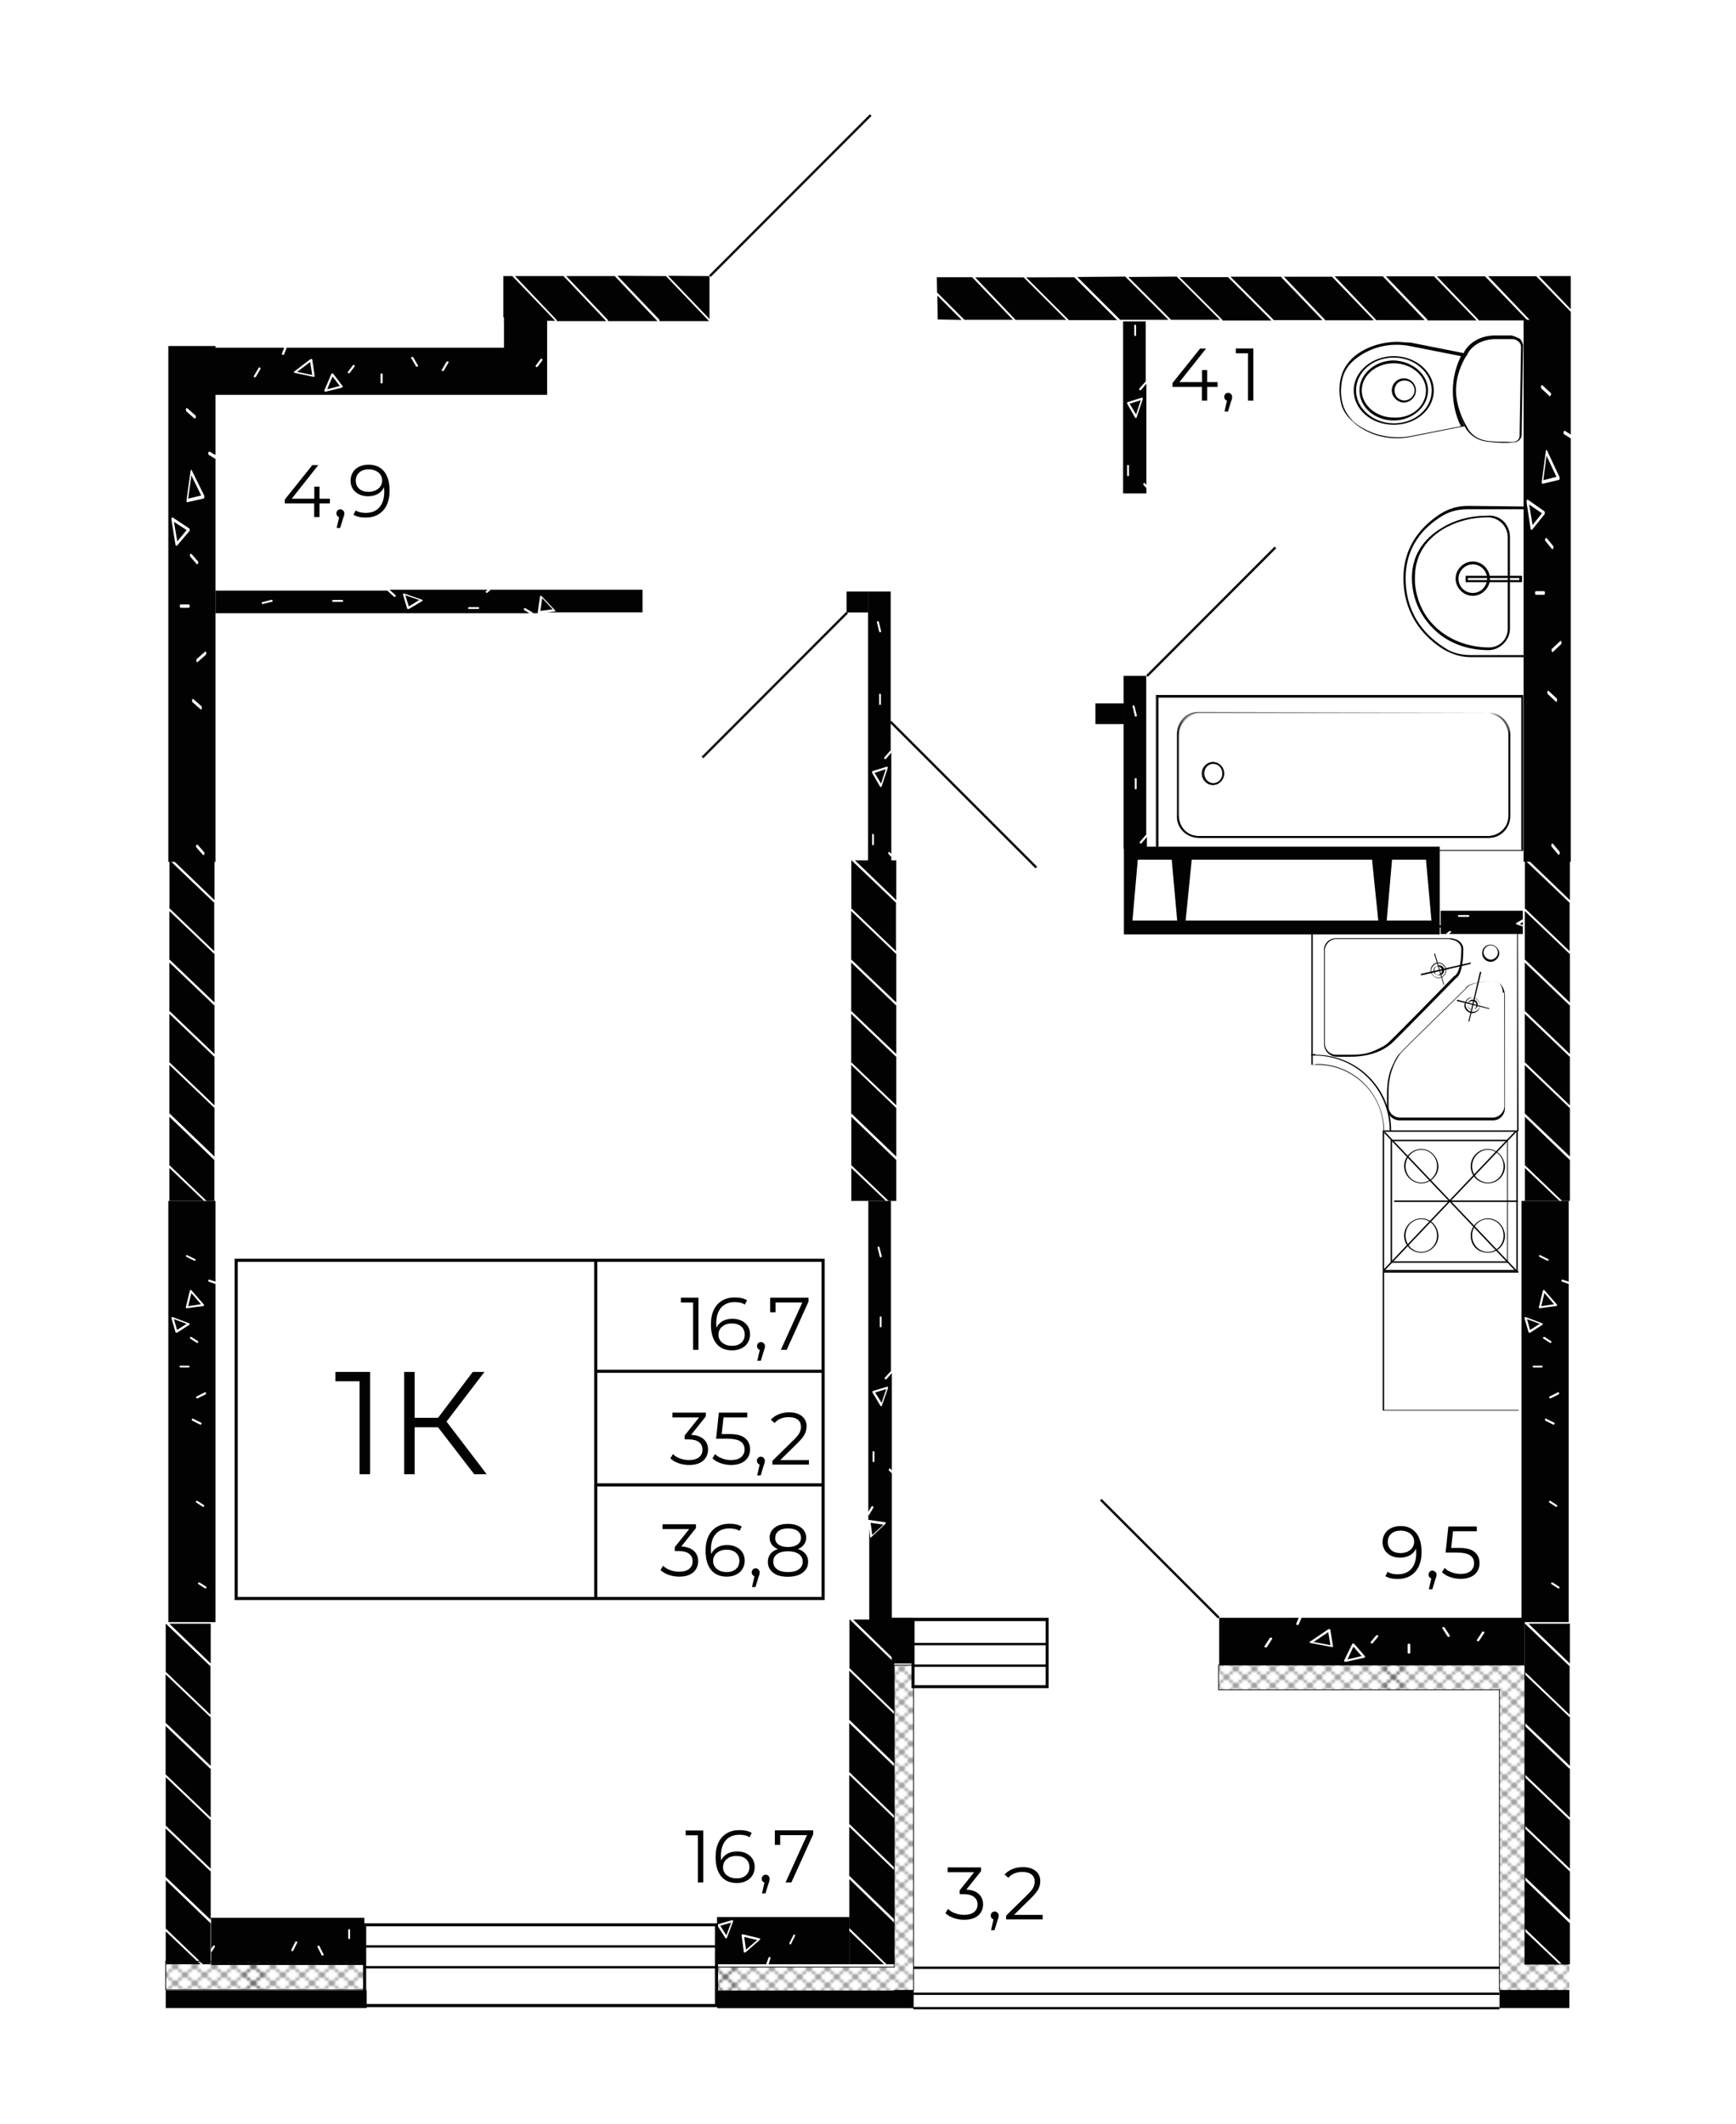 <?xml version="1.0" encoding="utf-8"?>
<!-- Generator: Adobe Illustrator 25.4.1, SVG Export Plug-In . SVG Version: 6.00 Build 0)  -->
<svg version="1.1" id="Слой_1" xmlns="http://www.w3.org/2000/svg" xmlns:xlink="http://www.w3.org/1999/xlink" x="0px" y="0px"
	 viewBox="0 0 1335.5 1633.9" style="enable-background:new 0 0 1335.5 1633.9;" xml:space="preserve">
<style type="text/css">
	.st0{fill:none;}
	.st1{fill:none;stroke:#1E1E1C;stroke-width:0.3;stroke-linecap:square;stroke-linejoin:bevel;}
	.st2{fill:#020203;}
	.st3{fill:url(#SVGID_1_);}
	.st4{fill:url(#SVGID_00000158022729765728447830000008626020759436658344_);}
	.st5{fill:url(#SVGID_00000139980951920823211450000011537911231761155761_);}
</style>
<pattern  x="1210.3" y="-573.2" width="72" height="72" patternUnits="userSpaceOnUse" id="Diamond" viewBox="72.2 -144.2 72 72" style="overflow:visible;">
	<g>
		<rect x="72.2" y="-144.2" class="st0" width="72" height="72"/>
		<g>
			<line class="st1" x1="144.2" y1="-72.2" x2="216.2" y2="-0.2"/>
			<line class="st1" x1="216.2" y1="-72.2" x2="144.2" y2="-0.2"/>
			<line class="st1" x1="210.2" y1="-72.2" x2="141.2" y2="-3.2"/>
			<line class="st1" x1="204.2" y1="-72.2" x2="141.2" y2="-9.2"/>
			<line class="st1" x1="198.2" y1="-72.2" x2="141.2" y2="-15.2"/>
			<line class="st1" x1="192.2" y1="-72.2" x2="141.2" y2="-21.2"/>
			<line class="st1" x1="186.2" y1="-72.2" x2="141.2" y2="-27.2"/>
			<line class="st1" x1="180.2" y1="-72.2" x2="141.2" y2="-33.2"/>
			<line class="st1" x1="174.2" y1="-72.2" x2="141.2" y2="-39.2"/>
			<line class="st1" x1="168.2" y1="-72.2" x2="141.2" y2="-45.2"/>
			<line class="st1" x1="162.2" y1="-72.2" x2="141.2" y2="-51.2"/>
			<line class="st1" x1="156.2" y1="-72.2" x2="141.2" y2="-57.2"/>
			<line class="st1" x1="150.2" y1="-72.2" x2="141.2" y2="-63.2"/>
			<line class="st1" x1="144.2" y1="-72.2" x2="141.2" y2="-69.2"/>
		</g>
		<g>
			<line class="st1" x1="72.2" y1="-72.2" x2="144.2" y2="-0.2"/>
			<line class="st1" x1="78.2" y1="-72.2" x2="147.2" y2="-3.2"/>
			<line class="st1" x1="84.2" y1="-72.2" x2="147.2" y2="-9.2"/>
			<line class="st1" x1="90.2" y1="-72.2" x2="147.2" y2="-15.2"/>
			<line class="st1" x1="96.2" y1="-72.2" x2="147.2" y2="-21.2"/>
			<line class="st1" x1="102.2" y1="-72.2" x2="147.2" y2="-27.2"/>
			<line class="st1" x1="108.2" y1="-72.2" x2="147.2" y2="-33.2"/>
			<line class="st1" x1="114.2" y1="-72.2" x2="147.2" y2="-39.2"/>
			<line class="st1" x1="120.2" y1="-72.2" x2="147.2" y2="-45.2"/>
			<line class="st1" x1="126.2" y1="-72.2" x2="147.2" y2="-51.2"/>
			<line class="st1" x1="132.2" y1="-72.2" x2="147.2" y2="-57.2"/>
			<line class="st1" x1="138.2" y1="-72.2" x2="147.3" y2="-63.2"/>
			<line class="st1" x1="144.2" y1="-72.2" x2="147.3" y2="-69.2"/>
			<line class="st1" x1="144.2" y1="-72.2" x2="72.2" y2="-0.2"/>
			<line class="st1" x1="138.2" y1="-72.2" x2="69.2" y2="-3.2"/>
			<line class="st1" x1="132.2" y1="-72.2" x2="69.2" y2="-9.2"/>
			<line class="st1" x1="126.2" y1="-72.2" x2="69.2" y2="-15.2"/>
			<line class="st1" x1="120.2" y1="-72.2" x2="69.2" y2="-21.2"/>
			<line class="st1" x1="114.2" y1="-72.2" x2="69.2" y2="-27.2"/>
			<line class="st1" x1="108.2" y1="-72.2" x2="69.2" y2="-33.2"/>
			<line class="st1" x1="102.2" y1="-72.2" x2="69.2" y2="-39.2"/>
			<line class="st1" x1="96.2" y1="-72.2" x2="69.2" y2="-45.2"/>
			<line class="st1" x1="90.2" y1="-72.2" x2="69.2" y2="-51.2"/>
			<line class="st1" x1="84.2" y1="-72.2" x2="69.2" y2="-57.2"/>
			<line class="st1" x1="78.2" y1="-72.2" x2="69.2" y2="-63.2"/>
			<line class="st1" x1="72.2" y1="-72.2" x2="69.2" y2="-69.2"/>
		</g>
		<g>
			<line class="st1" x1="0.2" y1="-72.2" x2="72.2" y2="-0.2"/>
			<line class="st1" x1="6.2" y1="-72.2" x2="75.2" y2="-3.2"/>
			<line class="st1" x1="12.2" y1="-72.2" x2="75.2" y2="-9.2"/>
			<line class="st1" x1="18.2" y1="-72.2" x2="75.2" y2="-15.2"/>
			<line class="st1" x1="24.2" y1="-72.2" x2="75.2" y2="-21.2"/>
			<line class="st1" x1="30.2" y1="-72.2" x2="75.2" y2="-27.2"/>
			<line class="st1" x1="36.2" y1="-72.2" x2="75.2" y2="-33.2"/>
			<line class="st1" x1="42.2" y1="-72.2" x2="75.2" y2="-39.2"/>
			<line class="st1" x1="48.2" y1="-72.2" x2="75.2" y2="-45.2"/>
			<line class="st1" x1="54.2" y1="-72.2" x2="75.2" y2="-51.2"/>
			<line class="st1" x1="60.2" y1="-72.2" x2="75.2" y2="-57.2"/>
			<line class="st1" x1="66.2" y1="-72.2" x2="75.3" y2="-63.2"/>
			<line class="st1" x1="72.2" y1="-72.2" x2="75.3" y2="-69.2"/>
			<line class="st1" x1="72.2" y1="-72.2" x2="0.2" y2="-0.2"/>
		</g>
		<g>
			<line class="st1" x1="144.2" y1="-144.2" x2="216.2" y2="-72.2"/>
			<line class="st1" x1="141.2" y1="-141.2" x2="210.2" y2="-72.2"/>
			<line class="st1" x1="141.2" y1="-135.2" x2="204.2" y2="-72.2"/>
			<line class="st1" x1="141.2" y1="-129.2" x2="198.2" y2="-72.2"/>
			<line class="st1" x1="141.2" y1="-123.2" x2="192.2" y2="-72.2"/>
			<line class="st1" x1="141.2" y1="-117.2" x2="186.2" y2="-72.2"/>
			<line class="st1" x1="141.2" y1="-111.2" x2="180.2" y2="-72.2"/>
			<line class="st1" x1="141.2" y1="-105.2" x2="174.2" y2="-72.2"/>
			<line class="st1" x1="141.2" y1="-99.2" x2="168.2" y2="-72.2"/>
			<line class="st1" x1="141.2" y1="-93.2" x2="162.2" y2="-72.2"/>
			<line class="st1" x1="141.2" y1="-87.2" x2="156.2" y2="-72.2"/>
			<line class="st1" x1="141.2" y1="-81.3" x2="150.2" y2="-72.2"/>
			<line class="st1" x1="141.2" y1="-75.3" x2="144.2" y2="-72.2"/>
			<line class="st1" x1="216.2" y1="-144.2" x2="144.2" y2="-72.2"/>
			<line class="st1" x1="210.2" y1="-144.2" x2="141.2" y2="-75.2"/>
			<line class="st1" x1="204.2" y1="-144.2" x2="141.2" y2="-81.2"/>
			<line class="st1" x1="198.2" y1="-144.2" x2="141.2" y2="-87.2"/>
			<line class="st1" x1="192.2" y1="-144.2" x2="141.2" y2="-93.2"/>
			<line class="st1" x1="186.2" y1="-144.2" x2="141.2" y2="-99.2"/>
			<line class="st1" x1="180.2" y1="-144.2" x2="141.2" y2="-105.2"/>
			<line class="st1" x1="174.2" y1="-144.2" x2="141.2" y2="-111.2"/>
			<line class="st1" x1="168.2" y1="-144.2" x2="141.2" y2="-117.2"/>
			<line class="st1" x1="162.2" y1="-144.2" x2="141.2" y2="-123.2"/>
			<line class="st1" x1="156.2" y1="-144.2" x2="141.2" y2="-129.2"/>
			<line class="st1" x1="150.2" y1="-144.2" x2="141.2" y2="-135.2"/>
			<line class="st1" x1="144.2" y1="-144.2" x2="141.2" y2="-141.2"/>
		</g>
		<g>
			<line class="st1" x1="72.2" y1="-144.2" x2="144.2" y2="-72.2"/>
			<line class="st1" x1="69.2" y1="-141.2" x2="138.2" y2="-72.2"/>
			<line class="st1" x1="69.2" y1="-135.2" x2="132.2" y2="-72.2"/>
			<line class="st1" x1="69.2" y1="-129.2" x2="126.2" y2="-72.2"/>
			<line class="st1" x1="69.2" y1="-123.2" x2="120.2" y2="-72.2"/>
			<line class="st1" x1="69.2" y1="-117.2" x2="114.2" y2="-72.2"/>
			<line class="st1" x1="69.2" y1="-111.2" x2="108.2" y2="-72.2"/>
			<line class="st1" x1="69.2" y1="-105.2" x2="102.2" y2="-72.2"/>
			<line class="st1" x1="69.2" y1="-99.2" x2="96.2" y2="-72.2"/>
			<line class="st1" x1="69.2" y1="-93.2" x2="90.2" y2="-72.2"/>
			<line class="st1" x1="69.2" y1="-87.2" x2="84.2" y2="-72.2"/>
			<line class="st1" x1="69.2" y1="-81.3" x2="78.2" y2="-72.2"/>
			<line class="st1" x1="69.2" y1="-75.3" x2="72.2" y2="-72.2"/>
			<line class="st1" x1="78.2" y1="-144.2" x2="147.2" y2="-75.2"/>
			<line class="st1" x1="84.2" y1="-144.2" x2="147.2" y2="-81.2"/>
			<line class="st1" x1="90.2" y1="-144.2" x2="147.2" y2="-87.2"/>
			<line class="st1" x1="96.2" y1="-144.2" x2="147.2" y2="-93.2"/>
			<line class="st1" x1="102.2" y1="-144.2" x2="147.2" y2="-99.2"/>
			<line class="st1" x1="108.2" y1="-144.2" x2="147.2" y2="-105.2"/>
			<line class="st1" x1="114.2" y1="-144.2" x2="147.2" y2="-111.2"/>
			<line class="st1" x1="120.2" y1="-144.2" x2="147.2" y2="-117.2"/>
			<line class="st1" x1="126.2" y1="-144.2" x2="147.2" y2="-123.2"/>
			<line class="st1" x1="132.2" y1="-144.2" x2="147.2" y2="-129.2"/>
			<line class="st1" x1="138.2" y1="-144.2" x2="147.3" y2="-135.2"/>
			<line class="st1" x1="144.2" y1="-144.2" x2="147.3" y2="-141.2"/>
			<line class="st1" x1="144.2" y1="-144.2" x2="72.2" y2="-72.2"/>
			<line class="st1" x1="138.2" y1="-144.2" x2="69.2" y2="-75.2"/>
			<line class="st1" x1="132.2" y1="-144.2" x2="69.2" y2="-81.2"/>
			<line class="st1" x1="126.2" y1="-144.2" x2="69.2" y2="-87.2"/>
			<line class="st1" x1="120.2" y1="-144.2" x2="69.2" y2="-93.2"/>
			<line class="st1" x1="114.2" y1="-144.2" x2="69.2" y2="-99.2"/>
			<line class="st1" x1="108.2" y1="-144.2" x2="69.2" y2="-105.2"/>
			<line class="st1" x1="102.2" y1="-144.2" x2="69.2" y2="-111.2"/>
			<line class="st1" x1="96.2" y1="-144.2" x2="69.2" y2="-117.2"/>
			<line class="st1" x1="90.2" y1="-144.2" x2="69.2" y2="-123.2"/>
			<line class="st1" x1="84.2" y1="-144.2" x2="69.2" y2="-129.2"/>
			<line class="st1" x1="78.2" y1="-144.2" x2="69.2" y2="-135.2"/>
			<line class="st1" x1="72.2" y1="-144.2" x2="69.2" y2="-141.2"/>
			<line class="st1" x1="147.2" y1="-141.2" x2="78.2" y2="-72.2"/>
			<line class="st1" x1="147.2" y1="-135.2" x2="84.2" y2="-72.2"/>
			<line class="st1" x1="147.2" y1="-129.2" x2="90.2" y2="-72.2"/>
			<line class="st1" x1="147.2" y1="-123.2" x2="96.2" y2="-72.2"/>
			<line class="st1" x1="147.2" y1="-117.2" x2="102.2" y2="-72.2"/>
			<line class="st1" x1="147.2" y1="-111.2" x2="108.2" y2="-72.2"/>
			<line class="st1" x1="147.2" y1="-105.2" x2="114.2" y2="-72.2"/>
			<line class="st1" x1="147.2" y1="-99.2" x2="120.2" y2="-72.2"/>
			<line class="st1" x1="147.2" y1="-93.2" x2="126.2" y2="-72.2"/>
			<line class="st1" x1="147.2" y1="-87.2" x2="132.2" y2="-72.2"/>
			<line class="st1" x1="147.3" y1="-81.3" x2="138.2" y2="-72.2"/>
			<line class="st1" x1="147.3" y1="-75.3" x2="144.2" y2="-72.2"/>
		</g>
		<g>
			<line class="st1" x1="0.2" y1="-144.2" x2="72.2" y2="-72.2"/>
			<line class="st1" x1="6.2" y1="-144.2" x2="75.2" y2="-75.2"/>
			<line class="st1" x1="12.2" y1="-144.2" x2="75.2" y2="-81.2"/>
			<line class="st1" x1="18.2" y1="-144.2" x2="75.2" y2="-87.2"/>
			<line class="st1" x1="24.2" y1="-144.2" x2="75.2" y2="-93.2"/>
			<line class="st1" x1="30.2" y1="-144.2" x2="75.2" y2="-99.2"/>
			<line class="st1" x1="36.2" y1="-144.2" x2="75.2" y2="-105.2"/>
			<line class="st1" x1="42.2" y1="-144.2" x2="75.2" y2="-111.2"/>
			<line class="st1" x1="48.2" y1="-144.2" x2="75.2" y2="-117.2"/>
			<line class="st1" x1="54.2" y1="-144.2" x2="75.2" y2="-123.2"/>
			<line class="st1" x1="60.2" y1="-144.2" x2="75.2" y2="-129.2"/>
			<line class="st1" x1="66.2" y1="-144.2" x2="75.3" y2="-135.2"/>
			<line class="st1" x1="72.2" y1="-144.2" x2="75.3" y2="-141.2"/>
			<line class="st1" x1="72.2" y1="-144.2" x2="0.2" y2="-72.2"/>
			<line class="st1" x1="75.2" y1="-141.2" x2="6.2" y2="-72.2"/>
			<line class="st1" x1="75.2" y1="-135.2" x2="12.2" y2="-72.2"/>
			<line class="st1" x1="75.2" y1="-129.2" x2="18.2" y2="-72.2"/>
			<line class="st1" x1="75.2" y1="-123.2" x2="24.2" y2="-72.2"/>
			<line class="st1" x1="75.2" y1="-117.2" x2="30.2" y2="-72.2"/>
			<line class="st1" x1="75.2" y1="-111.2" x2="36.2" y2="-72.2"/>
			<line class="st1" x1="75.2" y1="-105.2" x2="42.2" y2="-72.2"/>
			<line class="st1" x1="75.2" y1="-99.2" x2="48.2" y2="-72.2"/>
			<line class="st1" x1="75.2" y1="-93.2" x2="54.2" y2="-72.2"/>
			<line class="st1" x1="75.2" y1="-87.2" x2="60.2" y2="-72.2"/>
			<line class="st1" x1="75.3" y1="-81.3" x2="66.2" y2="-72.2"/>
			<line class="st1" x1="75.3" y1="-75.3" x2="72.2" y2="-72.2"/>
		</g>
		<g>
			<line class="st1" x1="144.2" y1="-216.2" x2="216.2" y2="-144.2"/>
			<line class="st1" x1="141.2" y1="-213.2" x2="210.2" y2="-144.2"/>
			<line class="st1" x1="141.2" y1="-207.2" x2="204.2" y2="-144.2"/>
			<line class="st1" x1="141.2" y1="-201.2" x2="198.2" y2="-144.2"/>
			<line class="st1" x1="141.2" y1="-195.2" x2="192.2" y2="-144.2"/>
			<line class="st1" x1="141.2" y1="-189.2" x2="186.2" y2="-144.2"/>
			<line class="st1" x1="141.2" y1="-183.2" x2="180.2" y2="-144.2"/>
			<line class="st1" x1="141.2" y1="-177.2" x2="174.2" y2="-144.2"/>
			<line class="st1" x1="141.2" y1="-171.2" x2="168.2" y2="-144.2"/>
			<line class="st1" x1="141.2" y1="-165.2" x2="162.2" y2="-144.2"/>
			<line class="st1" x1="141.2" y1="-159.2" x2="156.2" y2="-144.2"/>
			<line class="st1" x1="141.2" y1="-153.3" x2="150.2" y2="-144.2"/>
			<line class="st1" x1="141.2" y1="-147.3" x2="144.2" y2="-144.2"/>
			<line class="st1" x1="216.2" y1="-216.2" x2="144.2" y2="-144.2"/>
		</g>
		<g>
			<line class="st1" x1="72.2" y1="-216.2" x2="144.2" y2="-144.2"/>
			<line class="st1" x1="69.2" y1="-213.2" x2="138.2" y2="-144.2"/>
			<line class="st1" x1="69.2" y1="-207.2" x2="132.2" y2="-144.2"/>
			<line class="st1" x1="69.2" y1="-201.2" x2="126.2" y2="-144.2"/>
			<line class="st1" x1="69.2" y1="-195.2" x2="120.2" y2="-144.2"/>
			<line class="st1" x1="69.2" y1="-189.2" x2="114.2" y2="-144.2"/>
			<line class="st1" x1="69.2" y1="-183.2" x2="108.2" y2="-144.2"/>
			<line class="st1" x1="69.2" y1="-177.2" x2="102.2" y2="-144.2"/>
			<line class="st1" x1="69.2" y1="-171.2" x2="96.2" y2="-144.2"/>
			<line class="st1" x1="69.2" y1="-165.2" x2="90.2" y2="-144.2"/>
			<line class="st1" x1="69.2" y1="-159.2" x2="84.2" y2="-144.2"/>
			<line class="st1" x1="69.2" y1="-153.3" x2="78.2" y2="-144.2"/>
			<line class="st1" x1="69.2" y1="-147.3" x2="72.2" y2="-144.2"/>
			<line class="st1" x1="144.2" y1="-216.2" x2="72.2" y2="-144.2"/>
			<line class="st1" x1="147.2" y1="-213.2" x2="78.2" y2="-144.2"/>
			<line class="st1" x1="147.2" y1="-207.2" x2="84.2" y2="-144.2"/>
			<line class="st1" x1="147.2" y1="-201.2" x2="90.2" y2="-144.2"/>
			<line class="st1" x1="147.2" y1="-195.2" x2="96.2" y2="-144.2"/>
			<line class="st1" x1="147.2" y1="-189.2" x2="102.2" y2="-144.2"/>
			<line class="st1" x1="147.2" y1="-183.2" x2="108.2" y2="-144.2"/>
			<line class="st1" x1="147.2" y1="-177.2" x2="114.2" y2="-144.2"/>
			<line class="st1" x1="147.2" y1="-171.2" x2="120.2" y2="-144.2"/>
			<line class="st1" x1="147.2" y1="-165.2" x2="126.2" y2="-144.2"/>
			<line class="st1" x1="147.2" y1="-159.2" x2="132.2" y2="-144.2"/>
			<line class="st1" x1="147.3" y1="-153.3" x2="138.2" y2="-144.2"/>
			<line class="st1" x1="147.3" y1="-147.3" x2="144.2" y2="-144.2"/>
		</g>
		<g>
			<line class="st1" x1="0.2" y1="-216.2" x2="72.2" y2="-144.2"/>
			<line class="st1" x1="72.2" y1="-216.2" x2="0.2" y2="-144.2"/>
			<line class="st1" x1="75.2" y1="-213.2" x2="6.2" y2="-144.2"/>
			<line class="st1" x1="75.2" y1="-207.2" x2="12.2" y2="-144.2"/>
			<line class="st1" x1="75.2" y1="-201.2" x2="18.2" y2="-144.2"/>
			<line class="st1" x1="75.2" y1="-195.2" x2="24.2" y2="-144.2"/>
			<line class="st1" x1="75.2" y1="-189.2" x2="30.2" y2="-144.2"/>
			<line class="st1" x1="75.2" y1="-183.2" x2="36.2" y2="-144.2"/>
			<line class="st1" x1="75.2" y1="-177.2" x2="42.2" y2="-144.2"/>
			<line class="st1" x1="75.2" y1="-171.2" x2="48.2" y2="-144.2"/>
			<line class="st1" x1="75.2" y1="-165.2" x2="54.2" y2="-144.2"/>
			<line class="st1" x1="75.2" y1="-159.2" x2="60.2" y2="-144.2"/>
			<line class="st1" x1="75.3" y1="-153.3" x2="66.2" y2="-144.2"/>
			<line class="st1" x1="75.3" y1="-147.3" x2="72.2" y2="-144.2"/>
		</g>
	</g>
</pattern>
<g>
	<g>
		<polygon class="st2" points="1185.7,1004.9 1188.1,994.8 1195.5,1003.4 		"/>
		<polygon class="st2" points="1184.5,1018.5 1177.1,1023.2 1174.7,1014.9 		"/>
		<path class="st2" d="M1206.8,923.9V986l-4.5-1.4c-0.5-0.2-1,0-1,0.5c-0.2,0.5,0,1,0.5,1l4.8,1.7h0.2V1248h-36.3V923.9H1206.8z
			 M1191.2,968.8l-6.2-3.1c-0.5-0.2-1,0-1,0.2c-0.2,0.5,0,1,0.2,1l6.2,3.1h0.2c0.2,0,0.5-0.2,0.7-0.5
			C1191.7,969.5,1191.7,969,1191.2,968.8z M1197.9,1004.1c-0.2-0.2-0.2-0.2-0.2-0.5l-9.6-11h-0.2c0,0,0-0.2-0.2-0.2h-0.5v0.2
			c0,0-0.2,0-0.2,0.2l-3.1,12.7c0,0,0,0,0,0.2c0,0,0,0,0,0.2c0,0,0,0,0,0.2v0.2l0.2,0.2c0,0,0,0,0.2,0h0.2l12.7-1.7c0,0,0,0,0.2,0
			h0.2c0,0,0-0.2,0.2-0.2C1197.9,1004.4,1197.9,1004.1,1197.9,1004.1z M1199.3,1071.5c-0.2-0.5-0.7-0.5-1-0.2l-6.2,3.1
			c-0.5,0.2-0.5,0.7-0.2,1c0.2,0.2,0.5,0.5,0.7,0.5h0.2l6.2-3.1C1199.6,1072.4,1199.6,1072,1199.3,1071.5z M1193.6,1218.8l4.8,3.1
			c0.2,0,0.2,0.2,0.5,0.2c0.2,0,0.5-0.2,0.7-0.2c0.2-0.5,0.2-1-0.2-1.2l-4.8-3.1c-0.5-0.2-1-0.2-1.2,0.2
			C1193.1,1218.1,1193.1,1218.6,1193.6,1218.8z M1191.9,1156l4.8,3.1c0.2,0,0.2,0.2,0.5,0.2c0.2,0,0.5-0.2,0.7-0.2
			c0.2-0.5,0.2-1-0.2-1.2l-4.8-3.1c-0.5-0.2-1-0.2-1.2,0.2C1191.5,1155.3,1191.7,1155.8,1191.9,1156z M1188.8,1093l6.2,3.1h0.2
			c0.2,0,0.5-0.2,0.7-0.5c0.2-0.5,0-1-0.2-1l-6.2-3.1c-0.5-0.2-1,0-1,0.2C1188.6,1092,1188.6,1092.7,1188.8,1093z M1187.4,1029.9
			l4.8,3.1c0.2,0,0.2,0.2,0.5,0.2c0.2,0,0.5-0.2,0.7-0.2c0.2-0.5,0.2-1-0.2-1.2l-4.8-3.1c-0.5-0.2-1-0.2-1.2,0.2
			C1186.9,1029.2,1186.9,1029.7,1187.4,1029.9z M1179.8,1052.1h6.2c0.5,0,0.7-0.2,0.7-0.7s-0.2-0.7-0.7-0.7h-6.2
			c-0.5,0-0.7,0.2-0.7,0.7S1179.5,1052.1,1179.8,1052.1z M1172.8,1014.2l3.1,10.7c0.2,0.5,0.5,0.5,0.7,0.5h0.2c0,0,0,0,0.2,0
			l9.6-6.2l0.2-0.2v-0.5c0,0-0.2,0-0.2-0.2c0,0,0-0.2-0.2-0.2l-12.7-4.8h-0.5c0,0-0.2,0-0.2,0.2l-0.2,0.2V1014.2z"/>
	</g>
	<g>
		<polygon class="st2" points="144.8,1004.9 147.2,994.8 154.6,1003.4 		"/>
		<polygon class="st2" points="143.6,1018.5 136.2,1023.2 133.8,1014.9 		"/>
		<path class="st2" d="M165.8,923.9V986l-4.5-1.4c-0.5-0.2-1,0-1,0.5c-0.2,0.5,0,1,0.5,1l4.8,1.7h0.2V1248h-36.3V923.9H165.8z
			 M150.3,968.8l-6.2-3.1c-0.5-0.2-1,0-1,0.2c-0.2,0.5,0,1,0.2,1l6.2,3.1h0.2c0.2,0,0.5-0.2,0.7-0.5
			C150.7,969.5,150.7,969,150.3,968.8z M157,1004.1c-0.2-0.2-0.2-0.2-0.2-0.5l-9.6-11h-0.2c0,0,0-0.2-0.2-0.2h-0.5v0.2
			c0,0-0.2,0-0.2,0.2l-3.1,12.7c0,0,0,0,0,0.2c0,0,0,0,0,0.2c0,0,0,0,0,0.2v0.2l0.2,0.2c0,0,0,0,0.2,0h0.2l12.7-1.7c0,0,0,0,0.2,0
			h0.2c0,0,0-0.2,0.2-0.2C157,1004.4,157,1004.1,157,1004.1z M158.4,1071.5c-0.2-0.5-0.7-0.5-1-0.2l-6.2,3.1c-0.5,0.2-0.5,0.7-0.2,1
			c0.2,0.2,0.5,0.5,0.7,0.5h0.2l6.2-3.1C158.6,1072.4,158.6,1072,158.4,1071.5z M152.7,1218.8l4.8,3.1c0.2,0,0.2,0.2,0.5,0.2
			c0.2,0,0.5-0.2,0.7-0.2c0.2-0.5,0.2-1-0.2-1.2l-4.8-3.1c-0.5-0.2-1-0.2-1.2,0.2C152.2,1218.1,152.2,1218.6,152.7,1218.8z
			 M151,1156l4.8,3.1c0.2,0,0.2,0.2,0.5,0.2c0.2,0,0.5-0.2,0.7-0.2c0.2-0.5,0.2-1-0.2-1.2l-4.8-3.1c-0.5-0.2-1-0.2-1.2,0.2
			C150.5,1155.3,150.7,1155.8,151,1156z M147.9,1093l6.2,3.1h0.2c0.2,0,0.5-0.2,0.7-0.5c0.2-0.5,0-1-0.2-1l-6.2-3.1
			c-0.5-0.2-1,0-1,0.2C147.6,1092,147.6,1092.7,147.9,1093z M146.4,1029.9l4.8,3.1c0.2,0,0.2,0.2,0.5,0.2c0.2,0,0.5-0.2,0.7-0.2
			c0.2-0.5,0.2-1-0.2-1.2l-4.8-3.1c-0.5-0.2-1-0.2-1.2,0.2C146,1029.2,146,1029.7,146.4,1029.9z M138.8,1052.1h6.2
			c0.5,0,0.7-0.2,0.7-0.7s-0.2-0.7-0.7-0.7h-6.2c-0.5,0-0.7,0.2-0.7,0.7S138.6,1052.1,138.8,1052.1z M131.9,1014.2l3.1,10.7
			c0.2,0.5,0.5,0.5,0.7,0.5h0.2c0,0,0,0,0.2,0l9.6-6.2l0.2-0.2v-0.5c0,0-0.2,0-0.2-0.2c0,0,0-0.2-0.2-0.2l-12.7-4.8h-0.5
			c0,0-0.2,0-0.2,0.2l-0.2,0.2V1014.2z"/>
	</g>
	<g>
		<polygon class="st2" points="572.5,1490.2 582.5,1492.6 573.9,1500 		"/>
		<polygon class="st2" points="558.8,1489 554.1,1481.6 562.4,1479.2 		"/>
		<path class="st2" d="M653.4,1474.9v36.3h-62.1l1.4-4.5c0.2-0.5,0-1-0.5-1c-0.5-0.2-1,0-1,0.5l-1.7,4.8v0.2h-37.9v-36.3H653.4z
			 M607.3,1495.2c0,0.2,0.2,0.5,0.5,0.7c0,0.2,0.5,0.2,0.7-0.2l3.1-6.2c0.2-0.5,0-1-0.2-1c-0.5-0.2-1,0-1,0.2l-3.1,6.2V1495.2z
			 M570.5,1488.7v0.2l1.7,12.7c0,0,0,0,0,0.2v0.2c0,0,0.2,0,0.2,0.2c0.5,0,0.7,0,0.7,0c0.2-0.2,0.2-0.2,0.5-0.2l11-9.6v-0.2
			c0,0,0.2,0,0.2-0.2v-0.5h-0.2c0,0,0-0.2-0.2-0.2l-12.7-3.1c0,0,0,0-0.2,0c0,0,0,0-0.2,0c0,0,0,0-0.2,0h-0.2l-0.2,0.2
			C570.5,1488.5,570.5,1488.5,570.5,1488.7z M551.9,1481.3c0,0,0,0,0,0.2l6.2,9.6l0.2,0.2h0.5c0,0,0-0.2,0.2-0.2c0,0,0.2,0,0.2-0.2
			l4.8-12.7v-0.5c0,0,0-0.2-0.2-0.2l-0.2-0.2h-0.5l-10.7,3.1c-0.5,0.2-0.5,0.5-0.5,0.7V1481.3z"/>
	</g>
	<g>
		<path class="st2" d="M165,1496.8c-0.2-0.2-0.7,0-1,0.2l-1.6,2.4v-23.9h117.9v36.3H162.5v-9.6l2.7-4.2
			C165.4,1497.5,165.4,1497.1,165,1496.8z M267.9,1491.1c0,0.5,0.2,0.7,0.7,0.7c0.5,0,0.7-0.2,0.7-0.7v-6.2c0-0.5-0.2-0.7-0.7-0.7
			c-0.5,0-0.7,0.5-0.7,0.7V1491.1z M244.3,1498l3.1,6.2c0.2,0.5,0.7,0.5,1.2,0.2c0.5-0.2,0.5-0.7,0.2-1l-3.1-6.2
			c-0.2-0.5-0.7-0.5-1-0.2c-0.2,0.2-0.5,0.5-0.5,0.7V1498z M224,1500.4c0,0.2,0.2,0.5,0.5,0.7c0.5,0.2,1,0,1-0.2l3.1-6.2
			c0.2-0.5,0-1-0.2-1s-1,0-1.2,0.2l-3.1,6.2V1500.4z"/>
	</g>
	<g>
		<path class="st2" d="M1207.7,733.8v37.5l-34.2-32.7c-0.2-0.2-0.2-0.2-0.5-0.2v-37.5l34.2,32.7
			C1207.5,733.8,1207.5,733.8,1207.7,733.8z"/>
		<path class="st2" d="M1207.7,812.9v37.5l-34.2-32.7c-0.2-0.2-0.2-0.2-0.5-0.2v-37.5l34.2,32.7
			C1207.5,812.9,1207.5,812.9,1207.7,812.9z"/>
		<path class="st2" d="M1207.7,852.3v37.5l-34.2-32.7c-0.2-0.2-0.2-0.2-0.5-0.2v-37.5l34.2,32.7
			C1207.5,852.3,1207.5,852.3,1207.7,852.3z"/>
		<path class="st2" d="M1207.7,773.4v37.5l-34.2-32.7c-0.2-0.2-0.2-0.2-0.5-0.2v-37.5l34.2,32.7
			C1207.5,773.2,1207.5,773.4,1207.7,773.4z"/>
		<polygon class="st2" points="1175.9,661.9 1207.7,661.9 1207.7,692.5 		"/>
		<path class="st2" d="M1173.1,859.2v37.5c0.2,0,0.5,0,0.5,0.2l28.1,27h6v-31.7c-0.2,0-0.2,0-0.5-0.2L1173.1,859.2z"/>
		<polygon class="st2" points="1173.1,898.6 1173.1,923.9 1199.7,923.9 		"/>
		<path class="st2" d="M1174,662.6l33,31.5c0.2,0.2,0.2,0.2,0.5,0.2v37.5l-33.9-32.5c-0.2-0.2-0.2-0.2-0.5-0.2v-37h0.7
			C1173.8,662.2,1174,662.4,1174,662.6z"/>
	</g>
	<g>
		<path class="st2" d="M689.5,733.8v37.5l-34.2-32.7c-0.2-0.2-0.2-0.2-0.5-0.2v-37.5l34.2,32.7C689.2,733.8,689.2,733.8,689.5,733.8
			z"/>
		<path class="st2" d="M689.5,812.9v37.5l-34.2-32.7c-0.2-0.2-0.2-0.2-0.5-0.2v-37.5l34.2,32.7C689.2,812.9,689.2,812.9,689.5,812.9
			z"/>
		<path class="st2" d="M689.5,852.3v37.5L655.3,857c-0.2-0.2-0.2-0.2-0.5-0.2v-37.5L689,852C689.2,852.3,689.2,852.3,689.5,852.3z"
			/>
		<path class="st2" d="M689.5,773.4v37.5l-34.2-32.7c-0.2-0.2-0.2-0.2-0.5-0.2v-37.5l34.2,32.7C689.2,773.2,689.2,773.4,689.5,773.4
			z"/>
		<polygon class="st2" points="657.7,661.9 689.5,661.9 689.5,692.5 		"/>
		<path class="st2" d="M654.9,859.2v37.5c0.2,0,0.5,0,0.5,0.2l28.1,27h6v-31.7c-0.2,0-0.2,0-0.5-0.2L654.9,859.2z"/>
		<polygon class="st2" points="654.9,898.6 654.9,923.9 681.5,923.9 		"/>
		<path class="st2" d="M655.8,662.6l33,31.5c0.2,0.2,0.2,0.2,0.5,0.2v37.5l-33.9-32.5c-0.2-0.2-0.2-0.2-0.5-0.2v-37h0.7
			C655.6,662.2,655.8,662.4,655.8,662.6z"/>
	</g>
	<g>
		<path class="st2" d="M165,733.8v37.5l-34.2-32.7c-0.2-0.2-0.2-0.2-0.5-0.2v-37.5l34.2,32.7C164.7,733.8,164.7,733.8,165,733.8z"/>
		<path class="st2" d="M165,812.9v37.5l-34.2-32.7c-0.2-0.2-0.2-0.2-0.5-0.2v-37.5l34.2,32.7C164.7,812.9,164.7,812.9,165,812.9z"/>
		<path class="st2" d="M165,852.3v37.5L130.8,857c-0.2-0.2-0.2-0.2-0.5-0.2v-37.5l34.2,32.7C164.7,852.3,164.7,852.3,165,852.3z"/>
		<path class="st2" d="M165,773.4v37.5l-34.2-32.7c-0.2-0.2-0.2-0.2-0.5-0.2v-37.5l34.2,32.7C164.7,773.2,164.7,773.4,165,773.4z"/>
		<polygon class="st2" points="133.2,661.9 165,661.9 165,692.5 		"/>
		<path class="st2" d="M130.3,859.2v37.5c0.2,0,0.5,0,0.5,0.2l28.1,27h6v-31.7c-0.2,0-0.2,0-0.5-0.2L130.3,859.2z"/>
		<polygon class="st2" points="130.3,898.6 130.3,923.9 156.9,923.9 		"/>
		<path class="st2" d="M131.3,662.6l33,31.5c0.2,0.2,0.2,0.2,0.5,0.2v37.5l-33.9-32.5c-0.2-0.2-0.2-0.2-0.5-0.2v-37h0.7
			C131,662.2,131.3,662.4,131.3,662.6z"/>
	</g>
	<g>
		<path class="st2" d="M1207.7,1321.1v37.5l-34.2-32.7c-0.2-0.2-0.2-0.2-0.5-0.2v-37.5l34.2,32.7
			C1207.5,1321.1,1207.5,1321.1,1207.7,1321.1z"/>
		<path class="st2" d="M1207.7,1400.2v37.5l-34.2-32.7c-0.2-0.2-0.2-0.2-0.5-0.2v-37.5l34.2,32.7
			C1207.5,1400.2,1207.5,1400.2,1207.7,1400.2z"/>
		<path class="st2" d="M1207.7,1439.6v37.5l-34.2-32.7c-0.2-0.2-0.2-0.2-0.5-0.2v-37.5l34.2,32.7
			C1207.5,1439.6,1207.5,1439.6,1207.7,1439.6z"/>
		<path class="st2" d="M1207.7,1360.8v37.5l-34.2-32.7c-0.2-0.2-0.2-0.2-0.5-0.2v-37.5l34.2,32.7
			C1207.5,1360.5,1207.5,1360.8,1207.7,1360.8z"/>
		<polygon class="st2" points="1175.9,1249.2 1207.7,1249.2 1207.7,1279.8 		"/>
		<path class="st2" d="M1173.1,1446.5v37.5c0.2,0,0.5,0,0.5,0.2l28.1,27h6v-31.7c-0.2,0-0.2,0-0.5-0.2L1173.1,1446.5z"/>
		<polygon class="st2" points="1173.1,1485.9 1173.1,1511.2 1199.7,1511.2 		"/>
		<path class="st2" d="M1174,1250l33,31.5c0.2,0.2,0.2,0.2,0.5,0.2v37.5l-33.9-32.5c-0.2-0.2-0.2-0.2-0.5-0.2v-37h0.7
			C1173.8,1249.5,1174,1249.7,1174,1250z"/>
	</g>
	<g>
		<path class="st2" d="M688,1318.7v38l-34.2-33.1c-0.2-0.2-0.2-0.2-0.5-0.2v-38l34.2,33.1C687.8,1318.7,687.8,1318.7,688,1318.7z"/>
		<path class="st2" d="M688,1398.8v38l-34.2-33.1c-0.2-0.2-0.2-0.2-0.5-0.2v-38l34.2,33.1C687.8,1398.8,687.8,1398.8,688,1398.8z"/>
		<path class="st2" d="M688,1438.7v38l-34.2-33.1c-0.2-0.2-0.2-0.2-0.5-0.2v-38l34.2,33.1C687.8,1438.7,687.8,1438.7,688,1438.7z"/>
		<path class="st2" d="M688,1358.9v38l-34.2-33.1c-0.2-0.2-0.2-0.2-0.5-0.2v-38l34.2,33.1C687.8,1358.6,687.8,1358.9,688,1358.9z"/>
		<polygon class="st2" points="656.3,1246 688,1246 688,1276.9 		"/>
		<path class="st2" d="M653.4,1445.7v38c0.2,0,0.5,0,0.5,0.2l28.1,27.3h6v-32.1c-0.2,0-0.2,0-0.5-0.2L653.4,1445.7z"/>
		<polygon class="st2" points="653.4,1485.6 653.4,1511.2 680,1511.2 		"/>
		<path class="st2" d="M654.4,1246.7l33,31.9c0.2,0.2,0.2,0.2,0.5,0.2v38l-33.9-32.9c-0.2-0.2-0.2-0.2-0.5-0.2v-37.5h0.7
			C654.1,1246.2,654.4,1246.4,654.4,1246.7z"/>
	</g>
	<g>
		<path class="st2" d="M162.1,1321.1v37.5l-34.2-32.7c-0.2-0.2-0.2-0.2-0.5-0.2v-37.5l34.2,32.7
			C161.9,1321.1,161.9,1321.1,162.1,1321.1z"/>
		<path class="st2" d="M162.1,1400.2v37.5L128,1405c-0.2-0.2-0.2-0.2-0.5-0.2v-37.5l34.2,32.7
			C161.9,1400.2,161.9,1400.2,162.1,1400.2z"/>
		<path class="st2" d="M162.1,1439.6v37.5l-34.2-32.7c-0.2-0.2-0.2-0.2-0.5-0.2v-37.5l34.2,32.7
			C161.9,1439.6,161.9,1439.6,162.1,1439.6z"/>
		<path class="st2" d="M162.1,1360.8v37.5l-34.2-32.7c-0.2-0.2-0.2-0.2-0.5-0.2v-37.5l34.2,32.7
			C161.9,1360.5,161.9,1360.8,162.1,1360.8z"/>
		<polygon class="st2" points="130.3,1249.2 162.1,1249.2 162.1,1279.8 		"/>
		<path class="st2" d="M127.5,1446.5v37.5c0.2,0,0.5,0,0.5,0.2l28.1,27h6v-31.7c-0.2,0-0.2,0-0.5-0.2L127.5,1446.5z"/>
		<polygon class="st2" points="127.5,1485.9 127.5,1511.2 154.1,1511.2 		"/>
		<path class="st2" d="M128.4,1250l33,31.5c0.2,0.2,0.2,0.2,0.5,0.2v37.5l-33.9-32.5c-0.2-0.2-0.2-0.2-0.5-0.2v-37h0.7
			C128.2,1249.5,128.4,1249.7,128.4,1250z"/>
	</g>
	<g>
		<polygon class="st2" points="874,318.9 869,310.6 877.6,307.9 		"/>
		<path class="st2" d="M881.4,247.3v45.9h0.5c-0.2,0-0.5,0-0.5,0.2l-4.8,5.4c-0.2,0.2-0.2,0.4-0.2,0.6c0,0.2,0,0.4,0.2,0.6
			c0.2,0.4,0.7,0.4,1.2,0l4.1-4.8v77.9l-1-1.2c-0.2-0.4-0.7-0.4-1.2,0c-0.2,0.2-0.2,0.4-0.2,0.6c0,0.2,0,0.4,0.2,0.6l1.7,1.9
			c0.2,0.2,0.2,0.2,0.5,0.2v4.4H864V247.3H881.4z M874,250.6c0-0.4-0.2-0.8-0.7-0.8c-0.5,0-0.7,0.2-0.7,0.8v7.1
			c0,0.4,0.2,0.8,0.7,0.8c0.5,0,0.7-0.4,0.7-0.8V250.6z M867.1,365.6c0,0.4,0.2,0.8,0.7,0.8c0.5,0,0.7-0.4,0.7-0.8v-7.1
			c0-0.4-0.2-0.8-0.7-0.8c-0.5,0-0.7,0.2-0.7,0.8V365.6z M867.1,310.6l6.2,10.8c0,0.2,0.2,0.2,0.2,0.2h0.5c0,0,0-0.2,0.2-0.2
			l0.2-0.2l4.8-14.4v-0.4c0,0,0-0.2-0.2-0.2l-0.2-0.2h-0.5l-10.7,3.3c-0.5,0.2-0.5,0.6-0.5,0.8V310.6z"/>
	</g>
	<g>
		<polygon class="st2" points="677.8,602.9 672.8,594.6 681.4,591.8 		"/>
		<path class="st2" d="M685.2,455.1v121.9h0.5c-0.2,0-0.5,0-0.5,0.2l-4.8,5.4c-0.2,0.2-0.2,0.4-0.2,0.6c0,0.2,0,0.4,0.2,0.6
			c0.2,0.4,0.7,0.4,1.2,0l4.1-4.8V657l-1-1.2c-0.2-0.4-0.7-0.4-1.2,0c-0.2,0.2-0.2,0.4-0.2,0.6c0,0.2,0,0.4,0.2,0.6l1.7,1.9
			c0.2,0.2,0.2,0.2,0.5,0.2v4.4h-17.9V455.1H685.2z M677.8,485.4l-1.7-6.9c0-0.4-0.5-0.8-1-0.6c-0.2,0-0.5,0.4-0.5,0.8l1.7,7.1
			c0,0.4,0.5,0.8,1,0.6C677.8,486.2,678,485.8,677.8,485.4z M676.3,534.5v7.1c0,0.4,0.2,0.8,0.7,0.8c0.5,0,0.7-0.4,0.7-0.8v-7.1
			c0-0.4-0.2-0.8-0.7-0.8C676.6,533.7,676.3,533.9,676.3,534.5z M670.9,649.5c0,0.4,0.2,0.8,0.7,0.8c0.5,0,0.7-0.4,0.7-0.8v-7.1
			c0-0.4-0.2-0.8-0.7-0.8c-0.5,0-0.7,0.2-0.7,0.8V649.5z M670.9,594.5l6.2,10.8c0,0.2,0.2,0.2,0.2,0.2h0.5c0,0,0-0.2,0.2-0.2
			l0.2-0.2l4.8-14.4v-0.4c0,0,0-0.2-0.2-0.2l-0.2-0.2h-0.5l-10.7,3.3c-0.5,0.2-0.5,0.6-0.5,0.8V594.5z"/>
	</g>
	<g>
		<path class="st2" d="M881.8,520v121.9h0.5c-0.2,0-0.5,0-0.5,0.2l-4.8,5.4c-0.2,0.2-0.2,0.4-0.2,0.6c0,0.2,0,0.4,0.2,0.6
			c0.2,0.4,0.7,0.4,1.2,0l4.1-4.8v9h-17.9V520H881.8z M873,606.5c0,0.4,0.2,0.8,0.7,0.8c0.5,0,0.7-0.4,0.7-0.8v-7.1
			c0-0.4-0.2-0.8-0.7-0.8c-0.5,0-0.7,0.2-0.7,0.8V606.5z M873,550.7c0,0.4,0.5,0.8,1,0.6c0.5-0.2,0.7-0.6,0.5-1.1l-1.7-6.9
			c0-0.4-0.5-0.8-1-0.6c-0.2,0-0.5,0.4-0.5,0.8L873,550.7z"/>
	</g>
	<g>
		<polygon class="st2" points="1169.1,710.9 1171.5,711.7 1171.5,709.4 		"/>
		<path class="st2" d="M1171.5,700.8v6.4l-5,2.9c-0.2,0-0.2,0.2-0.2,0.2v0.5c0,0,0.2,0,0.2,0.2l0.2,0.2l4.8,1.6v5.8h-56.7l1.2-1
			c0.4-0.2,0.4-0.7,0-1.2c-0.2-0.2-0.4-0.2-0.6-0.2c-0.2,0-0.4,0-0.6,0.2l-1.9,1.7c-0.2,0.2-0.2,0.2-0.2,0.5h-4.4v-17.9H1171.5z
			 M1122.4,705.4h7.1c0.4,0,0.8-0.2,0.8-0.7c0-0.5-0.2-0.7-0.8-0.7h-7.1c-0.4,0-0.8,0.2-0.8,0.7
			C1121.6,705.1,1122,705.4,1122.4,705.4z"/>
	</g>
	<g>
		<polygon class="st2" points="678.2,1079.3 673.2,1071.3 681.8,1068.7 		"/>
		<polygon class="st2" points="669.8,1171.6 679.6,1173 671,1181 		"/>
		<path class="st2" d="M686.1,1054.4c-0.2,0-0.5,0-0.5,0.2l-4.8,5.2c-0.2,0.2-0.2,0.4-0.2,0.6s0,0.4,0.2,0.6c0.2,0.4,0.7,0.4,1.2,0
			l4.1-4.6v74.9l-1-1.2c-0.2-0.4-0.7-0.4-1.2,0c-0.2,0.2-0.2,0.4-0.2,0.6s0,0.4,0.2,0.6l1.7,1.8c0.2,0.2,0.2,0.2,0.5,0.2v116.1
			h-17.4v-73.1l0.7,6v0.2v0.2l0,0l0.2,0.2h0.2l0,0c0,0,0.2,0,0.2-0.2h0.2l11-10.4v-0.2l0.2-0.2l0,0v-0.2c0-0.2,0-0.4-0.2-0.4l0,0
			l0,0c0-0.2-0.2-0.2-0.5-0.2l-12.7-1.8l0,0v-3.6c0.2,0,0.5,0,0.7-0.4l3.1-5.2c0.2-0.4,0.2-1-0.2-1.2s-1-0.2-1.2,0.2l-2.4,4V923.9
			h17.4v130.6L686.1,1054.4L686.1,1054.4z M671.3,1117.3v6.8c0,0.4,0.2,0.8,0.7,0.8c0.5,0,0.7-0.4,0.7-0.8v-6.8
			c0-0.4-0.2-0.8-0.7-0.8C671.5,1116.5,671.3,1116.7,671.3,1117.3z M671.7,1070.1L671.7,1070.1
			C671.7,1070.1,671.5,1070.1,671.7,1070.1c-0.5,0.2-0.5,0.6-0.5,0.8v0.2l0,0v0.2l6.2,10.4c0,0.2,0.2,0.2,0.2,0.2l0,0l0,0h0.2h0.2
			l0,0c0,0,0-0.2,0.2-0.2l0.2-0.2l4.8-13.8v-0.2v-0.2l0,0c0,0,0-0.2-0.2-0.2l-0.2-0.2l0,0h-0.2h-0.2L671.7,1070.1z M676.8,1013.6
			v6.8c0,0.4,0.2,0.8,0.7,0.8c0.5,0,0.7-0.4,0.7-0.8v-6.8c0-0.4-0.2-0.8-0.7-0.8C677,1012.8,676.8,1013,676.8,1013.6z M675.1,959.9
			L675.1,959.9l1.7,6.8c0,0.4,0.5,0.8,1,0.6c0.5-0.2,0.7-0.6,0.5-1l-1.7-6.6c0-0.4-0.5-0.8-1-0.6
			C675.3,959.1,675.1,959.5,675.1,959.9z"/>
	</g>
	<g>
		<polygon class="st2" points="322.5,461.6 314.5,466.6 311.8,458 		"/>
		<polygon class="st2" points="415.7,470 417.1,460.2 425.2,468.8 		"/>
		<path class="st2" d="M297.5,453.7c0,0.2,0,0.5,0.2,0.5l5.3,4.8c0.2,0.2,0.4,0.2,0.6,0.2c0.2,0,0.4,0,0.6-0.2
			c0.4-0.2,0.4-0.7,0-1.2l-4.6-4.1h75.5l-1.2,1c-0.4,0.2-0.4,0.7,0,1.2c0.2,0.2,0.4,0.2,0.6,0.2c0.2,0,0.4,0,0.6-0.2l1.8-1.7
			c0.2-0.2,0.2-0.2,0.2-0.5h117.2v17.4h-73.7l6.1-0.7h0.2h0.2l0,0l0.2-0.2V470l0,0c0,0,0-0.2-0.2-0.2v-0.2l-10.5-11h-0.2l-0.2-0.2
			l0,0h-0.2c-0.2,0-0.4,0-0.4,0.2l0,0l0,0c-0.2,0-0.2,0.2-0.2,0.5l-1.8,12.7l0,0h-3.6c0-0.2,0-0.5-0.4-0.7l-5.3-3.1
			c-0.4-0.2-1-0.2-1.2,0.2c-0.2,0.5-0.2,1,0.2,1.2l4,2.4H165.8v-17.4h131.7L297.5,453.7L297.5,453.7z M360.9,468.5h6.9
			c0.4,0,0.8-0.2,0.8-0.7c0-0.5-0.4-0.7-0.8-0.7h-6.9c-0.4,0-0.8,0.2-0.8,0.7C360.1,468.3,360.3,468.5,360.9,468.5z M313.2,468.1
			L313.2,468.1C313.2,468.1,313.2,468.3,313.2,468.1c0.2,0.5,0.6,0.5,0.8,0.5h0.2l0,0h0.2l10.5-6.2c0.2,0,0.2-0.2,0.2-0.2l0,0l0,0
			v-0.2v-0.2l0,0c0,0-0.2,0-0.2-0.2l-0.2-0.2l-13.9-4.8h-0.2h-0.2l0,0c0,0-0.2,0-0.2,0.2l-0.2,0.2l0,0v0.2v0.2L313.2,468.1z
			 M256.3,463h6.9c0.4,0,0.8-0.2,0.8-0.7s-0.4-0.7-0.8-0.7h-6.9c-0.4,0-0.8,0.2-0.8,0.7S255.7,463,256.3,463z M202.2,464.7
			L202.2,464.7l6.9-1.7c0.4,0,0.8-0.5,0.6-1c-0.2-0.5-0.6-0.7-1-0.5l-6.7,1.7c-0.4,0-0.8,0.5-0.6,1
			C201.3,464.5,201.7,464.7,202.2,464.7z"/>
	</g>
	<g>
		<polygon class="st2" points="1187.3,369.4 1189.7,350.6 1197.4,366.9 		"/>
		<polygon class="st2" points="1186.2,394.9 1179,404 1176.4,388.2 		"/>
		<path class="st2" d="M1208.4,246.1v88.2l-4.5-2.8c-0.5-0.3-1,0.3-1,0.8c-0.2,0.8,0,1.7,0.5,1.9l4.8,3h0.2v325.8h-36.3v-417H1208.4
			z M1192.8,302.2l-6.2-5.8c-0.5-0.3-1,0-1,0.6c-0.2,0.8,0,1.7,0.2,1.9l6.2,5.8l0.2,0.3c0.2,0,0.5-0.3,0.7-0.8
			C1193.5,303.3,1193.3,302.4,1192.8,302.2z M1199.8,368c0-0.1,0-0.2,0-0.2v-0.6l-9.6-20.5c0,0-0.2,0-0.2-0.3c0,0,0-0.3-0.2-0.3
			h-0.2c0,0-0.2,0-0.2,0.3v0.3l-0.2,0.3l-3.1,23.5v0.8c0,0.3,0,0.3,0,0.3c0,0.3,0.2,0.3,0.2,0.3s0,0.3,0.2,0.3h0.2l12.7-3
			c0,0,0,0,0.2-0.3c0,0,0.2,0,0.2-0.3C1199.8,368.3,1199.8,368.3,1199.8,368z M1201.2,493.9c-0.2-0.8-0.7-1.1-1-0.6l-6.2,5.8
			c-0.5,0.3-0.5,1.1-0.2,1.9c0.2,0.6,0.5,0.8,0.7,0.8c0,0,0.2,0,0.2-0.3l6.2-5.8C1201.2,495.5,1201.4,494.4,1201.2,493.9z
			 M1193.8,651.5l4.8,5.8c0.2,0.3,0.2,0.3,0.5,0.3c0.2,0,0.5-0.3,0.7-0.6c0.2-0.6,0.2-1.7-0.2-1.9l-4.8-5.8c-0.5-0.6-1-0.3-1.2,0.3
			C1193.3,650.1,1193.3,651,1193.8,651.5z M1190.7,534l6.2,5.8l0.2,0.3c0.2,0,0.5-0.3,0.7-0.8c0.2-0.8,0-1.7-0.2-1.9l-6.2-5.8
			c-0.5-0.3-1,0-1,0.6C1190.4,532.6,1190.2,533.7,1190.7,534z M1189,416.4l4.8,5.8c0.2,0.3,0.2,0.3,0.5,0.3c0.2,0,0.5-0.3,0.7-0.6
			c0.2-0.6,0.2-1.7-0.2-1.9l-4.8-5.8c-0.5-0.6-1-0.3-1.2,0.3C1188.5,415,1188.5,415.9,1189,416.4z M1181.6,457.6h6.2
			c0.5,0,0.7-0.6,0.7-1.4s-0.2-1.4-0.7-1.4h-6.2c-0.5,0-0.7,0.6-0.7,1.4S1181.1,457.6,1181.6,457.6z M1174.4,386c0,0.3,0,0.3,0,0.6
			l3.1,20.2c0.2,0.8,0.5,0.8,0.7,0.8h0.2c0,0,0,0,0.2,0l9.6-11.9c0-0.3,0.2-0.3,0.2-0.6c0-0.3,0-0.3,0-0.6c0-0.3,0-0.3,0-0.6
			l-0.2-0.3c0,0,0-0.3-0.2-0.3l-12.7-8.9h-0.5l-0.2,0.3c0,0.3-0.2,0.3-0.2,0.6C1174.4,385.7,1174.4,385.7,1174.4,386z"/>
	</g>
	<g>
		<polygon class="st2" points="144.8,383.6 147.2,365.7 154.8,381.2 		"/>
		<polygon class="st2" points="143.6,407.8 136.4,416.5 133.8,401.5 		"/>
		<path class="st2" d="M165.8,266.2v83.9l-4.5-2.6c-0.5-0.3-1,0.3-1,0.8c-0.2,0.8,0,1.6,0.5,1.8l4.8,2.9h0.2v310.1h-36.3V266.2
			H165.8z M150.3,319.6l-6.2-5.5c-0.5-0.3-1,0-1,0.5c-0.2,0.8,0,1.6,0.2,1.8l6.2,5.5l0.2,0.3c0.2,0,0.5-0.3,0.7-0.8
			C151,320.7,150.7,319.9,150.3,319.6z M157.2,382.3c0-0.1,0-0.2,0-0.2v-0.6l-9.6-19.5c0,0-0.2,0-0.2-0.3c0,0,0-0.3-0.2-0.3h-0.2
			c0,0-0.2,0-0.2,0.3v0.3l-0.2,0.3l-3.1,22.4v0.8c0,0.3,0,0.3,0,0.3c0,0.3,0.2,0.3,0.2,0.3s0,0.3,0.2,0.3h0.2l12.7-2.9
			c0,0,0,0,0.2-0.3c0,0,0.2,0,0.2-0.3C157.2,382.5,157.2,382.5,157.2,382.3z M158.6,502c-0.2-0.8-0.7-1.1-1-0.5l-6.2,5.5
			c-0.5,0.3-0.5,1.1-0.2,1.8c0.2,0.5,0.5,0.8,0.7,0.8c0,0,0.2,0,0.2-0.3l6.2-5.5C158.6,503.6,158.9,502.6,158.6,502z M151.2,652.1
			l4.8,5.5c0.2,0.3,0.2,0.3,0.5,0.3c0.2,0,0.5-0.3,0.7-0.5c0.2-0.5,0.2-1.6-0.2-1.8l-4.8-5.5c-0.5-0.5-1-0.3-1.2,0.3
			C150.7,650.8,150.7,651.6,151.2,652.1z M148.1,540.2l6.2,5.5l0.2,0.3c0.2,0,0.5-0.3,0.7-0.8c0.2-0.8,0-1.6-0.2-1.8l-6.2-5.5
			c-0.5-0.3-1,0-1,0.5C147.9,538.9,147.6,539.9,148.1,540.2z M146.4,428.3l4.8,5.5c0.2,0.3,0.2,0.3,0.5,0.3c0.2,0,0.5-0.3,0.7-0.5
			c0.2-0.5,0.2-1.6-0.2-1.8l-4.8-5.5c-0.5-0.5-1-0.3-1.2,0.3C146,427,146,427.8,146.4,428.3z M139,467.6h6.2c0.5,0,0.7-0.5,0.7-1.3
			s-0.2-1.3-0.7-1.3H139c-0.5,0-0.7,0.5-0.7,1.3S138.6,467.6,139,467.6z M131.9,399.4c0,0.3,0,0.3,0,0.5l3.1,19.2
			c0.2,0.8,0.5,0.8,0.7,0.8h0.2c0,0,0,0,0.2,0l9.6-11.3c0-0.3,0.2-0.3,0.2-0.5c0-0.3,0-0.3,0-0.5c0-0.3,0-0.3,0-0.5l-0.2-0.3
			c0,0,0-0.3-0.2-0.3l-12.7-8.4h-0.5l-0.2,0.3c0,0.3-0.2,0.3-0.2,0.5C131.9,399.1,131.9,399.1,131.9,399.4z"/>
	</g>
	<g>
		<polygon class="st2" points="1023.5,1265.7 1010.5,1263.3 1021.8,1255.7 		"/>
		<polygon class="st2" points="1041.2,1266.9 1047.5,1274.1 1036.6,1276.7 		"/>
		<path class="st2" d="M999.1,1244.7l-1.9,4.5c-0.2,0.5,0.2,1,0.6,1c0.6,0.2,1.1,0,1.3-0.5l2.1-4.8v-0.2h171.8v36.3H937.9v-36.3
			H999.1z M1136.5,1262.6c0.4,0,1.2,0.2,1.4-0.2l4-6.2l0.2-0.2c0-0.2-0.2-0.5-0.6-0.7c-0.6-0.2-1.1,0-1.3,0.2l-4,6.2
			C1135.9,1262.1,1136.1,1262.6,1136.5,1262.6z M1109.6,1252.8l4,6.2c0.2,0.5,0.8,0.5,1.3,0.2c0.4-0.2,0.6-0.5,0.6-0.7
			c0,0,0-0.2-0.2-0.2l-4-6.2c-0.2-0.2-1-0.5-1.4-0.2C1109.4,1252.1,1109.2,1252.6,1109.6,1252.8z M1082.9,1271.5
			c0,0.5,0.4,0.7,1,0.7c0.6,0,1-0.2,1-0.7v-6.2c0-0.5-0.4-0.7-1-0.7c-0.6,0-1,0.2-1,0.7V1271.5z M1054.8,1264.3
			c0.4,0.2,1,0.2,1.3-0.2l4-4.8c0.2-0.2,0.2-0.2,0.2-0.5c0-0.2-0.2-0.5-0.4-0.7c-0.4-0.2-1.1-0.2-1.3,0.2l-4,4.8
			C1054.2,1263.6,1054.4,1264.1,1054.8,1264.3z M1034.1,1278.1l0.2,0.2c0.2,0,0.2,0.2,0.4,0.2s0.2,0,0.4,0c0.2,0,0.2,0,0.4,0l14-3.1
			c0.6-0.2,0.6-0.5,0.6-0.7v-0.2c0,0,0,0,0-0.2l-8.3-9.6c-0.2,0-0.2-0.2-0.4-0.2c-0.2,0-0.2,0-0.4,0c-0.2,0-0.2,0-0.4,0l-0.2,0.2
			c0,0-0.2,0-0.2,0.2l-6.2,12.7V1278.1z M1007.4,1263.6c0,0,0,0.2,0.2,0.2h0.2l0.2,0.2l16.3,3.1h0.6c0.2,0,0.2,0,0.2,0
			c0.2,0,0.2-0.2,0.2-0.2s0.2,0,0.2-0.2v-0.2l-2.1-12.7c0,0,0,0-0.2-0.2c0,0,0-0.2-0.2-0.2c-0.2,0-0.2,0-0.4,0c-0.1,0-0.1,0-0.1,0
			h-0.5l-14.2,9.6c0,0,0,0.2-0.2,0.2c0,0-0.2,0-0.2,0.2V1263.6z M973.2,1267.4c0.6,0.2,1.2,0,1.4-0.2l4-6.2l0.2-0.2
			c0-0.2-0.2-0.5-0.6-0.7c-0.6-0.5-1.2-0.2-1.4,0.2l-4,6.2C972.6,1266.9,972.8,1267.4,973.2,1267.4z"/>
	</g>
	<g>
		<path class="st2" d="M1063.8,212.6h-37l31.5,33.2c0.2,0.2,0.2,0.5,0.2,0.5h37.5L1063.8,212.6z"/>
		<path class="st2" d="M789.4,213.4l32.7,32.7v0.2h37.3l-33-33L789.4,213.4z"/>
		<path class="st2" d="M1024.7,212.9h-37l31.5,33c0.2,0.2,0.2,0.2,0.2,0.5h37.5L1024.7,212.9z"/>
		<path class="st2" d="M721.4,225.5l20.5,20.5l0,0h37.3l-31.3-32.7h-27.2l0.2,11.9C721.1,225.3,721.4,225.3,721.4,225.5z"/>
		<polygon class="st2" points="721.1,227.4 721.4,245.8 739.7,246.1 		"/>
		<path class="st2" d="M781.3,246.1h38.9l-32.7-32.7h-37.3L781.3,246.1L781.3,246.1z"/>
		<path class="st2" d="M907.4,213.1l33,33c0,0,0.2,0.2,0.2,0.5h37.5l-33.4-33.4H907.4z"/>
		<polygon class="st2" points="1208.4,212.4 1208.4,237.9 1184,212.4 		"/>
		<path class="st2" d="M1208.4,239.9v6.7h-31.6c0-0.2,0-0.5-0.2-0.7l-31.8-33.4h37L1208.4,239.9z"/>
		<path class="st2" d="M1142.4,212.6h-37l31.8,33.2c0.2,0.2,0.2,0.5,0.2,0.7h37.7L1142.4,212.6z"/>
		<path class="st2" d="M1103.2,212.6h-37l31.8,33.2c0.2,0.2,0.2,0.5,0.2,0.7h37.7L1103.2,212.6z"/>
		<path class="st2" d="M828.8,213.1l32.7,32.7v0.2h37.3l-33.2-33.2L828.8,213.1z"/>
		<path class="st2" d="M868,213.1l32.7,32.7c0,0,0,0.2,0.2,0.2h37.5l-33.2-33.2L868,213.1z"/>
		<path class="st2" d="M979.8,246.3h37.5l-32-33.4h-38.7l33,33C979.8,246.1,979.8,246.3,979.8,246.3z"/>
	</g>
	<g>
		<polygon class="st2" points="514,212.2 545.8,245.4 545.8,212.4 		"/>
		<path class="st2" d="M512.3,212.4C512.1,212.4,512.1,212.2,512.3,212.4l-37.3-0.2l32.2,33.7c0.2,0.2,0.2,0.7,0,1.2h38.5h-0.2
			L512.3,212.4z"/>
		<path class="st2" d="M472.9,212.4C472.7,212.4,472.9,212.2,472.9,212.4h-37.3l32,33.7c0.2,0.2,0.2,0.7,0,1h38.2l0,0L472.9,212.4z"
			/>
		<path class="st2" d="M387.2,212.4v31.5l1.9,1.9c0.2,0.2,0.2,0.7,0,1h38l-33-34.4H387.2z"/>
		<polygon class="st2" points="387.2,246.4 387.2,246.8 387.7,246.8 		"/>
		<path class="st2" d="M433.5,212.4L433.5,212.4h-37.3l32,33.7c0.2,0.2,0.2,0.7,0,1h38.2L433.5,212.4z"/>
	</g>
	<rect x="651.3" y="455.1" class="st2" width="16.5" height="16.1"/>
	<path class="st2" d="M1107.6,718.9v-67.5h-243v67.5H1107.6z M1070.9,661.4h26.1l4.2,46.8h-34.4L1070.9,661.4z M916.8,661.4h138.7
		l4.8,46.8H912.1L916.8,661.4z M875.3,661.4h26.1l4.2,46.8h-34.4L875.3,661.4z"/>
	<rect x="1153.6" y="1531.3" class="st2" width="53.7" height="13.6"/>
	
		<rect x="551.7" y="1531.3" transform="matrix(-1 -1.224647e-16 1.224647e-16 -1 1254.56 3076.313)" class="st2" width="151.1" height="13.6"/>
	<rect x="127.5" y="1531.3" class="st2" width="154.6" height="13.6"/>
	<g>
		<pattern  id="SVGID_1_" xlink:href="#Diamond" patternTransform="matrix(-2.379 0 0 2.135 -30135.055 6305.909)">
		</pattern>
		<path class="st3" d="M1206.8,1511.4c-0.1-0.1-0.3-0.1-0.4-0.2h-33.4V1281H937.5v19.1h216v231.2h53.7v-19.7
			C1207.1,1511.6,1207,1511.5,1206.8,1511.4z"/>
		<path class="st2" d="M1153.9,1299.8H937.8v-18.5h235v230.2h34.3c-0.1,0-0.2-0.1-0.2-0.1c-0.3-0.2-0.7-0.3-1-0.5h-32.4v-230.2
			H937.2v19.7h216v231.2h54v-0.6h-53.4V1299.8z"/>
	</g>
	<g>
		
			<pattern  id="SVGID_00000085931689395241227620000012132593426441068947_" xlink:href="#Diamond" patternTransform="matrix(-2.379 0 0 2.135 -30135.055 6305.909)">
		</pattern>
		<polygon style="fill:url(#SVGID_00000085931689395241227620000012132593426441068947_);" points="551.7,1513.5 551.7,1533 
			688,1533 688,1531.3 702.8,1531.3 702.8,1281.2 688,1281.2 688,1513.5 		"/>
		<path class="st2" d="M688.3,1533.3H551.4v-20.2h136.3v-232.3h15.4v250.8h-14.8V1533.3z M552,1532.7h135.7v-1.7h14.8v-249.6h-14.2
			v232.3H552V1532.7z"/>
	</g>
	<path class="st2" d="M552.3,1544.2H279.3v-64.5h273.1V1544.2z M281.7,1541.8h268.3v-59.8H281.7V1541.8z"/>
	<rect x="280.8" y="1496.6" class="st2" width="270.3" height="1.8"/>
	<rect x="280.3" y="1512.6" class="st2" width="271.4" height="1.8"/>
	<g>
		<path class="st2" d="M753,1457.2c2.2,2,3.3,4.7,3.3,8c0,2.3-0.6,4.3-1.7,6.1s-2.7,3.2-4.9,4.2c-2.2,1-4.8,1.5-8,1.5
			c-2.9,0-5.6-0.5-8.2-1.4c-2.6-0.9-4.6-2.2-6.2-3.7l2-3.3c1.3,1.4,3.1,2.5,5.3,3.3c2.2,0.9,4.6,1.3,7.1,1.3c3.3,0,5.8-0.7,7.6-2.1
			c1.8-1.4,2.7-3.4,2.7-5.9c0-2.5-0.9-4.4-2.7-5.8c-1.8-1.4-4.5-2.1-8.1-2.1h-2.9v-3l11.1-13.9H729v-3.7h25.7v2.9l-11.3,14.2
			C747.6,1454,750.8,1455.1,753,1457.2z"/>
		<path class="st2" d="M767.4,1471.6c0.6,0.6,0.9,1.3,0.9,2.2c0,0.5-0.1,1-0.2,1.5c-0.1,0.5-0.3,1.1-0.6,1.8l-2.4,7.9h-2.7l1.9-8.3
			c-0.6-0.2-1.1-0.5-1.5-1.1c-0.4-0.5-0.6-1.1-0.6-1.9c0-0.9,0.3-1.6,0.9-2.2c0.6-0.6,1.3-0.9,2.2-0.9
			C766.1,1470.7,766.8,1471,767.4,1471.6z"/>
		<path class="st2" d="M802.1,1473v3.7H774v-2.9l16.6-16.3c2.1-2.1,3.5-3.8,4.3-5.3c0.7-1.5,1.1-3,1.1-4.5c0-2.4-0.8-4.2-2.4-5.5
			c-1.6-1.3-3.9-2-7-2c-4.7,0-8.3,1.5-10.9,4.5l-2.9-2.5c1.6-1.8,3.6-3.2,6-4.2c2.4-1,5.2-1.5,8.2-1.5c4.1,0,7.3,1,9.7,2.9
			c2.4,1.9,3.6,4.6,3.6,7.9c0,2.1-0.5,4-1.4,5.9c-0.9,1.9-2.7,4.1-5.2,6.6l-13.6,13.4H802.1z"/>
	</g>
	<path class="st2" d="M634.4,1231H180.5V968.4h453.9V1231z M182.9,1228.6H632V970.8H182.9V1228.6z"/>
	<rect x="457.1" y="969.6" class="st2" width="2.4" height="260.2"/>
	<rect x="458.3" y="1053.8" class="st2" width="174.9" height="2.4"/>
	<rect x="458.3" y="1141.2" class="st2" width="174.9" height="2.4"/>
	<g>
		<path class="st2" d="M284.7,1055.5v78.7h-8.1v-71.5h-18.6v-7.2H284.7z"/>
		<path class="st2" d="M337,1098.1h-18v36.1h-8.1v-78.7h8.1v35.3h18l26.7-35.3h9l-29.2,38.2l30.9,40.5h-9.6L337,1098.1z"/>
	</g>
	<g>
		<path class="st2" d="M537.3,998.5v40h-4.1v-36.4h-9.4v-3.7H537.3z"/>
		<path class="st2" d="M570.5,1016.1c2,1,3.6,2.4,4.8,4.2c1.1,1.8,1.7,3.9,1.7,6.3c0,2.4-0.6,4.6-1.8,6.5c-1.2,1.9-2.8,3.3-4.9,4.3
			c-2.1,1-4.4,1.5-7,1.5c-5.3,0-9.4-1.7-12.2-5.2c-2.8-3.5-4.2-8.4-4.2-14.8c0-4.5,0.8-8.2,2.3-11.3c1.5-3.1,3.7-5.4,6.4-7
			c2.7-1.6,5.9-2.4,9.6-2.4c4,0,7.1,0.7,9.5,2.2l-1.7,3.3c-1.9-1.3-4.5-1.9-7.8-1.9c-4.4,0-7.9,1.4-10.4,4.2
			c-2.5,2.8-3.8,6.9-3.8,12.2c0,1,0.1,2,0.2,3.3c1-2.2,2.6-3.9,4.7-5.1c2.2-1.2,4.7-1.8,7.5-1.8
			C566.1,1014.6,568.4,1015.1,570.5,1016.1z M570.2,1033.1c1.8-1.6,2.7-3.7,2.7-6.3s-0.9-4.7-2.7-6.3c-1.8-1.6-4.3-2.3-7.3-2.3
			c-2,0-3.8,0.4-5.3,1.1c-1.5,0.8-2.8,1.8-3.6,3.1c-0.9,1.3-1.3,2.8-1.3,4.5c0,1.5,0.4,2.9,1.2,4.2c0.8,1.3,2,2.3,3.6,3.1
			c1.6,0.8,3.5,1.2,5.7,1.2C566,1035.4,568.4,1034.7,570.2,1033.1z"/>
		<path class="st2" d="M587.6,1033.5c0.6,0.6,0.9,1.3,0.9,2.2c0,0.5-0.1,1-0.2,1.5s-0.3,1.1-0.6,1.8l-2.4,7.9h-2.7l1.9-8.3
			c-0.6-0.2-1.1-0.5-1.5-1.1c-0.4-0.5-0.6-1.1-0.6-1.9c0-0.9,0.3-1.6,0.9-2.2c0.6-0.6,1.3-0.9,2.2-0.9
			C586.3,1032.6,587,1032.9,587.6,1033.5z"/>
		<path class="st2" d="M622,998.5v2.9l-16.8,37.1h-4.5l16.5-36.4h-20.6v7.5h-4.1v-11.2H622z"/>
	</g>
	<g>
		<path class="st2" d="M541.4,1107.3c2.2,2,3.3,4.7,3.3,8c0,2.3-0.6,4.3-1.7,6.1c-1.1,1.8-2.7,3.2-4.9,4.2c-2.2,1-4.8,1.5-8,1.5
			c-2.9,0-5.6-0.5-8.2-1.4s-4.6-2.2-6.2-3.7l2-3.3c1.3,1.4,3.1,2.5,5.3,3.3c2.2,0.9,4.6,1.3,7.1,1.3c3.3,0,5.8-0.7,7.6-2.1
			c1.8-1.4,2.7-3.4,2.7-5.9c0-2.5-0.9-4.4-2.7-5.8c-1.8-1.4-4.5-2.1-8.1-2.1h-2.9v-3l11.1-13.9h-20.5v-3.7h25.7v2.9l-11.3,14.2
			C536,1104.1,539.2,1105.3,541.4,1107.3z"/>
		<path class="st2" d="M573,1106.3c2.6,2.1,4,5,4,8.7c0,2.3-0.5,4.4-1.6,6.2c-1.1,1.8-2.7,3.3-4.9,4.3c-2.2,1-4.8,1.6-8,1.6
			c-2.9,0-5.6-0.5-8.2-1.4c-2.6-0.9-4.6-2.2-6.2-3.7l2-3.3c1.3,1.4,3.1,2.5,5.3,3.3c2.2,0.9,4.5,1.3,7,1.3c3.3,0,5.9-0.7,7.7-2.2
			c1.8-1.5,2.7-3.5,2.7-5.9c0-2.7-1-4.8-3.1-6.2c-2-1.4-5.5-2.1-10.3-2.1h-8.5l2.1-20.1h21.9v3.7h-18.3l-1.4,12.8h5.1
			C566.2,1103.2,570.4,1104.2,573,1106.3z"/>
		<path class="st2" d="M587.5,1121.7c0.6,0.6,0.9,1.3,0.9,2.2c0,0.5-0.1,1-0.2,1.5c-0.1,0.5-0.3,1.1-0.6,1.8l-2.4,7.9h-2.7l1.9-8.3
			c-0.6-0.2-1.1-0.5-1.5-1.1c-0.4-0.5-0.6-1.1-0.6-1.9c0-0.9,0.3-1.6,0.9-2.2c0.6-0.6,1.3-0.9,2.2-0.9
			C586.2,1120.8,587,1121.1,587.5,1121.7z"/>
		<path class="st2" d="M622.3,1123.1v3.7h-28.1v-2.9l16.6-16.3c2.1-2.1,3.5-3.8,4.3-5.3c0.7-1.5,1.1-3,1.1-4.5
			c0-2.4-0.8-4.2-2.4-5.5s-3.9-2-7-2c-4.7,0-8.3,1.5-10.9,4.5l-2.9-2.5c1.6-1.8,3.6-3.2,6-4.2c2.4-1,5.2-1.5,8.2-1.5
			c4.1,0,7.3,1,9.7,2.9c2.4,1.9,3.6,4.6,3.6,7.9c0,2.1-0.5,4-1.4,5.9c-0.9,1.9-2.7,4.1-5.2,6.6l-13.6,13.4H622.3z"/>
	</g>
	<g>
		<path class="st2" d="M533.8,1193.2c2.2,2,3.3,4.7,3.3,8c0,2.3-0.6,4.3-1.7,6.1c-1.1,1.8-2.7,3.2-4.9,4.2c-2.2,1-4.8,1.5-8,1.5
			c-2.9,0-5.6-0.5-8.2-1.4c-2.6-0.9-4.6-2.2-6.2-3.7l2-3.3c1.3,1.4,3.1,2.5,5.3,3.3c2.2,0.9,4.6,1.3,7.1,1.3c3.3,0,5.8-0.7,7.6-2.1
			c1.8-1.4,2.7-3.4,2.7-5.9c0-2.5-0.9-4.4-2.7-5.8c-1.8-1.4-4.5-2.1-8.1-2.1h-2.9v-3l11.1-13.9h-20.5v-3.7h25.7v2.9l-11.3,14.2
			C528.4,1190,531.6,1191.2,533.8,1193.2z"/>
		<path class="st2" d="M566.4,1190.2c2,1,3.6,2.4,4.8,4.2c1.1,1.8,1.7,3.9,1.7,6.3c0,2.4-0.6,4.6-1.8,6.5c-1.2,1.9-2.8,3.3-4.9,4.3
			c-2.1,1-4.4,1.5-7,1.5c-5.3,0-9.4-1.7-12.2-5.2c-2.8-3.5-4.2-8.4-4.2-14.8c0-4.5,0.8-8.2,2.3-11.3c1.5-3.1,3.7-5.4,6.4-7
			c2.7-1.6,5.9-2.4,9.6-2.4c4,0,7.1,0.7,9.5,2.2l-1.7,3.3c-1.9-1.3-4.5-1.9-7.8-1.9c-4.4,0-7.9,1.4-10.4,4.2
			c-2.5,2.8-3.8,6.9-3.8,12.2c0,1,0.1,2,0.2,3.3c1-2.2,2.6-3.9,4.7-5.1s4.7-1.8,7.5-1.8C562,1188.7,564.4,1189.2,566.4,1190.2z
			 M566.1,1207.2c1.8-1.6,2.7-3.7,2.7-6.3s-0.9-4.7-2.7-6.3c-1.8-1.6-4.3-2.3-7.3-2.3c-2,0-3.8,0.4-5.3,1.1
			c-1.5,0.8-2.8,1.8-3.6,3.1c-0.9,1.3-1.3,2.8-1.3,4.5c0,1.5,0.4,2.9,1.2,4.2c0.8,1.3,2,2.3,3.6,3.1c1.6,0.8,3.5,1.2,5.7,1.2
			C562,1209.5,564.3,1208.7,566.1,1207.2z"/>
		<path class="st2" d="M583.5,1207.6c0.6,0.6,0.9,1.3,0.9,2.2c0,0.5-0.1,1-0.2,1.5c-0.1,0.5-0.3,1.1-0.6,1.8l-2.4,7.9h-2.7l1.9-8.3
			c-0.6-0.2-1.1-0.5-1.5-1.1c-0.4-0.5-0.6-1.1-0.6-1.9c0-0.9,0.3-1.6,0.9-2.2c0.6-0.6,1.3-0.9,2.2-0.9S583,1207,583.5,1207.6z"/>
		<path class="st2" d="M619.7,1195.5c1.4,1.7,2,3.7,2,6.1c0,2.3-0.6,4.4-1.9,6.1c-1.3,1.7-3.1,3.1-5.4,4c-2.3,0.9-5.1,1.4-8.3,1.4
			c-4.8,0-8.6-1-11.3-3.1c-2.7-2.1-4.1-4.9-4.1-8.4c0-2.4,0.7-4.4,2-6.1c1.3-1.7,3.2-2.9,5.7-3.7c-2.1-0.8-3.6-2-4.7-3.5
			c-1.1-1.5-1.6-3.3-1.6-5.3c0-3.2,1.3-5.8,3.8-7.7c2.5-1.9,5.9-2.9,10.2-2.9c2.8,0,5.3,0.4,7.4,1.3s3.8,2.1,4.9,3.7
			c1.2,1.6,1.8,3.5,1.8,5.6c0,2.1-0.6,3.8-1.7,5.3c-1.1,1.5-2.7,2.7-4.7,3.5C616.4,1192.5,618.3,1193.8,619.7,1195.5z M614.5,1207.4
			c2-1.4,3-3.4,3-5.9c0-2.5-1-4.4-3-5.9c-2-1.4-4.8-2.1-8.3-2.1c-3.5,0-6.3,0.7-8.3,2.1c-2,1.4-3,3.4-3,5.9c0,2.5,1,4.5,3,5.9
			s4.7,2.1,8.3,2.1C609.7,1209.5,612.5,1208.8,614.5,1207.4z M598.9,1188.3c1.8,1.3,4.2,1.9,7.3,1.9s5.5-0.6,7.3-1.9
			c1.8-1.3,2.7-3,2.7-5.2c0-2.2-0.9-4-2.7-5.3c-1.8-1.3-4.2-1.9-7.2-1.9c-3.1,0-5.5,0.6-7.2,1.9c-1.8,1.3-2.7,3.1-2.7,5.3
			C596.2,1185.2,597.1,1187,598.9,1188.3z"/>
	</g>
	<rect x="702.6" y="1544.1" class="st2" width="451" height="1.8"/>
	<rect x="702.6" y="1533" class="st2" width="451" height="1.8"/>
	<rect x="702.6" y="1513" class="st2" width="451" height="1.8"/>
	
		<rect x="842.7" y="541.1" transform="matrix(-1 -1.224647e-16 1.224647e-16 -1 1707.496 1098.156)" class="st2" width="22.1" height="15.9"/>
	
		<rect x="861.3" y="469.7" transform="matrix(0.707 -0.708 0.708 0.707 -59.732 797.181)" class="st2" width="139.7" height="1.8"/>
	
		<rect x="516.9" y="526" transform="matrix(0.707 -0.708 0.708 0.707 -198.083 576.215)" class="st2" width="157.4" height="1.8"/>
	
		<rect x="891.6" y="1135.1" transform="matrix(0.707 -0.707 0.707 0.707 -586.641 982.326)" class="st2" width="1.8" height="128.4"/>
	<path class="st2" d="M806.8,1298.8H701.2v-54.1h105.5V1298.8z M703.6,1296.5h100.8v-49.3H703.6V1296.5z"/>
	<rect x="702" y="1264" class="st2" width="103.6" height="1.8"/>
	<rect x="702.4" y="1280.6" class="st2" width="103.1" height="1.8"/>
	<g>
		<g>
			<polygon class="st2" points="240.2,288.5 228.6,286.1 238.6,278.5 			"/>
			<polygon class="st2" points="255.8,289.7 261.4,296.9 251.7,299.5 			"/>
		</g>
		<path class="st2" d="M218.6,267.5l-1.7,4.5c-0.2,0.5,0.2,1,0.5,1c0.5,0.2,1,0,1.2-0.5l1.9-4.8v-0.2h167.2v-23.4h33.2v59.7H164.3
			v-36.3H218.6z M412.4,282.3c0.3,0.2,0.9,0.2,1.2-0.2l3.6-4.8c0.2-0.2,0.2-0.2,0.2-0.5c0-0.2-0.2-0.5-0.4-0.7
			c-0.3-0.2-1-0.2-1.2,0.2l-3.6,4.8C411.9,281.6,412.1,282.1,412.4,282.3z M340.2,285.4c0.3,0,1,0.2,1.2-0.2l3.6-6.2l0.2-0.2
			c0-0.2-0.2-0.5-0.5-0.7c-0.5-0.2-1,0-1.2,0.2l-3.6,6.2C339.6,284.9,339.8,285.4,340.2,285.4z M316.4,275.6l3.6,6.2
			c0.2,0.5,0.7,0.5,1.2,0.2c0.3-0.2,0.5-0.5,0.5-0.7c0,0,0-0.2-0.2-0.2l-3.6-6.2c-0.2-0.2-0.9-0.5-1.2-0.2
			C316.2,274.9,316,275.4,316.4,275.6z M292.7,294.3c0,0.5,0.3,0.7,0.8,0.7c0.5,0,0.9-0.2,0.9-0.7V288c0-0.5-0.3-0.7-0.9-0.7
			c-0.5,0-0.8,0.2-0.8,0.7V294.3z M267.9,287.1c0.3,0.2,0.9,0.2,1.2-0.2l3.6-4.8c0.2-0.2,0.2-0.2,0.2-0.5c0-0.2-0.2-0.5-0.3-0.7
			c-0.3-0.2-1-0.2-1.2,0.2l-3.6,4.8C267.4,286.4,267.5,286.9,267.9,287.1z M249.5,300.9l0.2,0.2c0.2,0,0.2,0.2,0.3,0.2s0.2,0,0.3,0
			c0.2,0,0.2,0,0.4,0l12.4-3.1c0.5-0.2,0.5-0.5,0.5-0.7v-0.2c0,0,0,0,0-0.2l-7.3-9.6c-0.2,0-0.2-0.2-0.4-0.2c-0.2,0-0.2,0-0.3,0
			c-0.2,0-0.2,0-0.3,0l-0.2,0.2c0,0-0.2,0-0.2,0.2l-5.4,12.7V300.9z M225.9,286.4c0,0,0,0.2,0.2,0.2h0.2l0.2,0.2l14.5,3.1h0.5
			c0.2,0,0.2,0,0.2,0c0.2,0,0.2-0.2,0.2-0.2s0.2,0,0.2-0.2v-0.2l-1.9-12.7c0,0,0,0-0.2-0.2c0,0,0-0.2-0.2-0.2c-0.2,0-0.2,0-0.3,0
			c-0.1,0-0.1,0-0.1,0h-0.4l-12.6,9.6c0,0,0,0.2-0.2,0.2c0,0-0.2,0-0.2,0.2V286.4z M195.6,290.2c0.5,0.2,1,0,1.2-0.2l3.6-6.2
			l0.2-0.2c0-0.2-0.2-0.5-0.5-0.7c-0.5-0.5-1-0.2-1.2,0.2l-3.6,6.2C195.1,289.7,195.2,290.2,195.6,290.2z"/>
	</g>
	
		<rect x="686.1" y="1244.6" transform="matrix(-1 -1.224647e-16 1.224647e-16 -1 1388.024 2524.404)" class="st2" width="15.9" height="35.2"/>
	<g>
		<path class="st2" d="M936.7,297.7h-8v10.5h-4.1v-10.5H902v-3l21.2-26.5h4.6L907.3,294h17.4v-9.3h4v9.3h8V297.7z"/>
		<path class="st2" d="M947,303.2c0.6,0.6,0.9,1.3,0.9,2.2c0,0.5-0.1,1-0.2,1.5c-0.1,0.5-0.3,1.1-0.6,1.8l-2.4,7.9h-2.7l1.9-8.3
			c-0.6-0.2-1.1-0.5-1.5-1.1c-0.4-0.5-0.6-1.1-0.6-1.9c0-0.9,0.3-1.6,0.9-2.2c0.6-0.6,1.3-0.9,2.2-0.9
			C945.7,302.3,946.4,302.6,947,303.2z"/>
		<path class="st2" d="M964.2,268.2v40h-4.1v-36.4h-9.4v-3.7H964.2z"/>
	</g>
	<g>
		<path class="st2" d="M1089.4,1179.3c2.8,3.5,4.2,8.4,4.2,14.8c0,4.5-0.8,8.2-2.3,11.3c-1.5,3.1-3.7,5.4-6.4,7
			c-2.7,1.6-5.9,2.4-9.6,2.4c-4,0-7.1-0.7-9.5-2.2l1.7-3.3c1.9,1.3,4.5,1.9,7.8,1.9c4.4,0,7.9-1.4,10.4-4.2
			c2.5-2.8,3.8-6.9,3.8-12.2c0-1-0.1-2.1-0.2-3.3c-1,2.2-2.6,3.9-4.7,5.1c-2.2,1.2-4.7,1.8-7.5,1.8c-2.6,0-5-0.5-7-1.5
			c-2-1-3.6-2.4-4.8-4.2c-1.1-1.8-1.7-3.9-1.7-6.3c0-2.4,0.6-4.6,1.8-6.5c1.2-1.9,2.8-3.3,4.9-4.3c2.1-1,4.4-1.5,7-1.5
			C1082.5,1174,1086.5,1175.8,1089.4,1179.3z M1083,1193.7c1.5-0.8,2.8-1.8,3.6-3.1s1.3-2.8,1.3-4.5c0-1.5-0.4-2.9-1.2-4.2
			c-0.8-1.3-2-2.3-3.6-3.1c-1.6-0.8-3.5-1.2-5.7-1.2c-2.9,0-5.3,0.8-7.1,2.4c-1.8,1.6-2.7,3.7-2.7,6.3s0.9,4.7,2.7,6.3
			c1.8,1.6,4.3,2.3,7.4,2.3C1079.7,1194.8,1081.4,1194.5,1083,1193.7z"/>
		<path class="st2" d="M1104.2,1209.3c0.6,0.6,0.9,1.3,0.9,2.2c0,0.5-0.1,1-0.2,1.5c-0.1,0.5-0.3,1.1-0.6,1.8l-2.4,7.9h-2.7l1.9-8.3
			c-0.6-0.2-1.1-0.5-1.5-1.1c-0.4-0.5-0.6-1.1-0.6-1.9c0-0.9,0.3-1.6,0.9-2.2c0.6-0.6,1.3-0.9,2.2-0.9
			C1102.9,1208.5,1103.7,1208.8,1104.2,1209.3z"/>
		<path class="st2" d="M1134.2,1193.9c2.6,2.1,4,5,4,8.7c0,2.3-0.5,4.4-1.6,6.2c-1.1,1.8-2.7,3.3-4.9,4.3c-2.2,1-4.8,1.6-8,1.6
			c-2.9,0-5.6-0.5-8.2-1.4c-2.6-0.9-4.6-2.2-6.2-3.7l2-3.3c1.3,1.4,3.1,2.5,5.3,3.3c2.2,0.9,4.5,1.3,7,1.3c3.3,0,5.9-0.7,7.7-2.2
			c1.8-1.5,2.7-3.5,2.7-5.9c0-2.7-1-4.8-3.1-6.2c-2-1.4-5.5-2.1-10.3-2.1h-8.5l2.1-20.1h21.9v3.7h-18.3l-1.4,12.8h5.1
			C1127.4,1190.8,1131.6,1191.8,1134.2,1193.9z"/>
	</g>
	<g>
		<path class="st2" d="M541,1408.3v40h-4.1V1412h-9.4v-3.7H541z"/>
		<path class="st2" d="M574.1,1425.9c2,1,3.6,2.4,4.8,4.2c1.1,1.8,1.7,3.9,1.7,6.3c0,2.4-0.6,4.6-1.8,6.5c-1.2,1.9-2.8,3.3-4.9,4.3
			c-2.1,1-4.4,1.5-7,1.5c-5.3,0-9.4-1.7-12.2-5.2c-2.8-3.5-4.2-8.4-4.2-14.8c0-4.5,0.8-8.2,2.3-11.3c1.5-3.1,3.7-5.4,6.4-7
			c2.7-1.6,5.9-2.4,9.6-2.4c4,0,7.1,0.7,9.5,2.2l-1.7,3.3c-1.9-1.3-4.5-1.9-7.8-1.9c-4.4,0-7.9,1.4-10.4,4.2
			c-2.5,2.8-3.8,6.9-3.8,12.2c0,1,0.1,2,0.2,3.3c1-2.2,2.6-3.9,4.7-5.1c2.2-1.2,4.7-1.8,7.5-1.8
			C569.7,1424.4,572.1,1424.9,574.1,1425.9z M573.8,1442.8c1.8-1.6,2.7-3.7,2.7-6.3s-0.9-4.7-2.7-6.3c-1.8-1.6-4.3-2.3-7.4-2.3
			c-2,0-3.8,0.4-5.3,1.1c-1.5,0.8-2.8,1.8-3.6,3.1s-1.3,2.8-1.3,4.5c0,1.5,0.4,2.9,1.2,4.2c0.8,1.3,2,2.3,3.6,3.1
			c1.6,0.8,3.5,1.2,5.7,1.2C569.6,1445.2,572,1444.4,573.8,1442.8z"/>
		<path class="st2" d="M591.2,1443.3c0.6,0.6,0.9,1.3,0.9,2.2c0,0.5-0.1,1-0.2,1.5c-0.1,0.5-0.3,1.1-0.6,1.8l-2.4,7.9h-2.7l1.9-8.3
			c-0.6-0.2-1.1-0.5-1.5-1.1c-0.4-0.5-0.6-1.1-0.6-1.9c0-0.9,0.3-1.6,0.9-2.2c0.6-0.6,1.3-0.9,2.2-0.9S590.7,1442.7,591.2,1443.3z"
			/>
		<path class="st2" d="M625.6,1408.3v2.9l-16.8,37.1h-4.5l16.5-36.4h-20.6v7.5h-4.1v-11.2H625.6z"/>
	</g>
	<g>
		<path class="st2" d="M253.8,387.3h-8v10.5h-4.1v-10.5h-22.6v-3l21.2-26.5h4.6l-20.5,25.9h17.4v-9.3h4v9.3h8V387.3z"/>
		<path class="st2" d="M264,392.8c0.6,0.6,0.9,1.3,0.9,2.2c0,0.5-0.1,1-0.2,1.5c-0.1,0.5-0.3,1.1-0.6,1.8l-2.4,7.9h-2.7l1.9-8.3
			c-0.6-0.2-1.1-0.5-1.5-1.1c-0.4-0.5-0.6-1.1-0.6-1.9c0-0.9,0.3-1.6,0.9-2.2c0.6-0.6,1.3-0.9,2.2-0.9
			C262.7,391.9,263.4,392.2,264,392.8z"/>
		<path class="st2" d="M295.5,362.7c2.8,3.5,4.2,8.4,4.2,14.8c0,4.5-0.8,8.2-2.3,11.3c-1.5,3.1-3.7,5.4-6.4,7
			c-2.7,1.6-5.9,2.4-9.6,2.4c-4,0-7.1-0.7-9.5-2.2l1.7-3.3c1.9,1.3,4.5,1.9,7.8,1.9c4.4,0,7.9-1.4,10.4-4.2
			c2.5-2.8,3.8-6.9,3.8-12.2c0-1-0.1-2.1-0.2-3.3c-1,2.2-2.6,3.9-4.7,5.1c-2.2,1.2-4.7,1.8-7.5,1.8c-2.6,0-5-0.5-7-1.5
			c-2-1-3.6-2.4-4.8-4.2c-1.1-1.8-1.7-3.9-1.7-6.3c0-2.4,0.6-4.6,1.8-6.5c1.2-1.9,2.8-3.3,4.9-4.3c2.1-1,4.4-1.5,7-1.5
			C288.6,357.5,292.6,359.2,295.5,362.7z M289.1,377.2c1.5-0.8,2.8-1.8,3.6-3.1c0.9-1.3,1.3-2.8,1.3-4.5c0-1.5-0.4-2.9-1.2-4.2
			c-0.8-1.3-2-2.3-3.6-3.1c-1.6-0.8-3.5-1.2-5.7-1.2c-2.9,0-5.3,0.8-7.1,2.4c-1.8,1.6-2.7,3.7-2.7,6.3c0,2.6,0.9,4.7,2.7,6.3
			c1.8,1.6,4.3,2.3,7.4,2.3C285.8,378.3,287.5,377.9,289.1,377.2z"/>
	</g>
	<g>
		<path class="st2" d="M1103,300.4c0,14.8-13.7,26.4-30.8,26.4c-17.6,0-30.8-12.1-30.8-26.4c0-14.8,14.3-26.4,30.8-26.4
			C1089.3,274,1103,286.1,1103,300.4z M1101.4,300.4c0-13.7-13.2-25.3-29.1-25.3c-16.5,0-29.1,11.5-29.1,25.3s13.2,25.3,29.1,25.3
			C1088.2,325.7,1101.4,314.7,1101.4,300.4z"/>
		<path class="st2" d="M1098.6,300.4c0,12.6-12.1,23.1-26.4,23.1c-14.8,0-26.4-10.4-26.4-23.1s12.1-23.1,26.4-23.1
			C1087.1,277.9,1098.6,288.3,1098.6,300.4z M1097,300.4c0-11.5-11.5-20.9-24.7-20.9c-13.7,0-24.7,9.3-24.7,20.9
			s11.5,20.9,24.7,20.9C1086,321.9,1097,312.5,1097,300.4z"/>
		<path class="st2" d="M1089.3,300.4c0,4.9-4.4,9.3-9.3,9.3s-9.3-4.4-9.3-9.3c0-4.9,3.8-9.3,9.3-9.3
			C1085.4,291.1,1089.3,295.5,1089.3,300.4z M1088.2,300.4c0-4.4-3.3-7.7-7.7-7.7s-7.7,3.3-7.7,7.7c0,4.4,3.3,7.7,7.7,7.7
			C1084.3,308.1,1088.2,304.8,1088.2,300.4z"/>
		<g>
			<path class="st2" d="M1085.4,263.6l41.2,8.2l-0.5,1.1c-14.8,28.6-0.5,53.9,0,53.9l0.5,1.1l-41.2,8.2
				c-16.5,3.3-33.5-1.1-45.1-12.1c-7.7-7.1-9.3-13.2-9.9-23.1l0,0c0-11.5,3.3-18.7,9.9-25.3c8.8-8.2,22-12.6,34.6-12.6
				C1077.7,263,1081.6,263.6,1085.4,263.6z M1040.9,324.1c11.5,9.9,28,14.3,44,11.5l39-7.7c-2.7-4.9-12.6-28,0-53.9l-39-7.7
				c-15.9-3.3-32.4,1.1-44,11.5c-6.6,6-9.3,13.2-9.3,24.2C1032.1,310.3,1033.7,316.4,1040.9,324.1z"/>
			<path class="st2" d="M1169.5,260.8c1.1,1.6,2.2,3.3,2.2,4.9l-1.1,68.7c0,3.3-2.7,6-6.6,6c-4.4,0.5-11,0.5-18.7-0.5
				c-14.8-1.1-19.2-13.2-19.2-13.2l0,0c-0.5-0.5-6.6-11-7.7-24.7c-1.6-17,7.1-29.1,7.7-30.2v-0.5c3.8-7.7,13.2-13.2,23.6-13.2
				l13.2,0C1165.1,258.6,1167.3,259.7,1169.5,260.8L1169.5,260.8z M1164.1,340c2.7,0,4.9-2.2,4.9-4.4l1.1-68.7
				c0-1.6-0.5-2.7-1.6-3.8c-1.6-1.6-3.3-2.2-4.9-2.2l-13.2,0c-9.9,0-18.7,4.9-22,12.6l-0.5,0.5c0,0-8.8,13.2-7.7,29.1
				c1.1,13.7,7.7,24.2,7.7,24.2c0.5,0.5,3.8,11,18.1,12.1c4.9,0.5,8.8,0.5,12.6,0.5C1160.2,340,1162.4,340,1164.1,340L1164.1,340z"
				/>
		</g>
	</g>
	<g>
		<path class="st2" d="M1133,432c-7.1,0-13.2,6-13.2,13.2c0,7.1,6,13.2,13.2,13.2c7.1,0,13.2-6,13.2-13.2
			C1146.2,438.1,1140.2,432,1133,432z M1133,434.2c6,0,11,4.9,11,11c0,6-4.9,11-11,11c-6,0-11-4.9-11-11
			C1122,439.2,1127,434.2,1133,434.2z"/>
		<path class="st2" d="M1127.5,443v4.9l43.4,0V443L1127.5,443z M1129.2,446.3v-1.6l39.6,0v1.6L1129.2,446.3z"/>
		<path class="st2" d="M1173.7,389.7l-44.5-0.5c-7.7,0-14.8,2.2-20.9,6c-11,7.1-29.7,22.5-28.6,52.2c1.1,28,17.6,44,30.8,52.2
			c6.6,3.8,13.7,6,20.9,6l41.8,0V504l-41.8,0c-7.1,0-14.3-1.6-19.8-5.5c-13.2-8.2-29.1-23.6-30.2-50.6
			c-1.1-27.5,14.3-42.3,27.5-50.6c6-3.8,12.6-5.5,19.8-5.5l44.5,0v-2.2L1173.7,389.7L1173.7,389.7z"/>
		<path class="st2" d="M1144,396.8c-13.2,0-25.3,3.3-35.7,9.9c-11.5,7.1-23.6,19.8-22,41.8c1.1,14.8,7.7,27.5,18.7,37.4
			c10.4,9.3,24.7,14.3,40.1,14.3c8.8,0,16.5-7.7,16.5-16.5v-70.4C1161.6,403.4,1153.9,395.7,1144,396.8L1144,396.8z M1109.9,407.3
			c9.9-6,22-9.3,34.6-9.3c8.2,0,15.4,6.6,15.4,15.4v70.4c0,8.2-6.6,14.3-14.3,14.3c-14.8,0-28.6-4.9-39-13.7
			c-11-9.3-17-22-18.1-36.3c0-1.1,0-2.7,0-3.8C1088.5,428.7,1095.6,416.1,1109.9,407.3L1109.9,407.3z"/>
	</g>
	<g>
		<g>
			<path class="st2" d="M925,595.1c0-4.9,3.9-8.8,8.4-8.8s8.4,3.9,8.4,8.8s-3.9,8.8-8.4,8.8C929,604,925,600,925,595.1z M926,595.1
				c0,3.9,3.4,7.9,7.4,7.9c3.9,0,7.4-3.4,7.4-7.9c0-3.9-3.4-7.9-7.4-7.9C929,587.3,926,591.2,926,595.1z"/>
			<path class="st2" d="M924.5,595.1c0-4.9,3.9-8.8,8.4-8.8s8.4,3.9,8.4,8.8s-3.9,8.8-8.4,8.8C928.5,604,924.5,600,924.5,595.1z
				 M925.5,595.1c0,4.9,3.4,8.4,7.9,8.4c4.4,0,7.9-3.4,7.9-8.4c0-4.9-3.4-8.4-7.9-8.4C929,586.8,925.5,590.2,925.5,595.1z
				 M926,595.1c0-4.4,3.4-8.4,7.4-8.4s7.4,3.4,7.4,8.4c0,4.9-3.4,8.4-7.4,8.4C929.5,603.5,926,600,926,595.1z M926.5,595.1
				c0,3.9,2.9,7.4,6.9,7.4s6.9-3.4,6.9-7.4s-2.9-7.4-6.9-7.4C929,587.7,926.5,591.2,926.5,595.1z"/>
		</g>
		<g>
			<path class="st2" d="M889.6,654.6l0-119.4l281.6,0l0,119.4L889.6,654.6L889.6,654.6L889.6,654.6z M1170.7,536.6l-280.1,0l0,117.4
				l280.1,0V536.6z"/>
			<path class="st2" d="M889.2,534.7l282.6,0v119.9l-282.6,0L889.2,534.7z M1170.7,536.1l-281.1,0l0,118.4l281.1,0V536.1z
				 M890.1,653.6l0-117.9l280.6,0v117.9L890.1,653.6L890.1,653.6L890.1,653.6z M1170.3,536.6l-279.1,0l0,117l279.1,0V536.6z"/>
		</g>
		<g>
			<path class="st2" d="M905.4,627.5v-61.9c0-9.3,7.4-16.7,16.2-16.7l223.1,0c8.8,0,16.2,7.4,16.2,16.7v61.9
				c0,9.3-7.4,16.7-16.2,16.7l-223.1,0C912.7,644.3,905.4,636.4,905.4,627.5L905.4,627.5z M922.1,548.9c-8.4,0-15.7,6.9-15.7,16.2
				v61.9c0,8.8,6.9,16.2,15.7,16.2l223.1,0c8.4,0,15.7-6.9,15.7-16.2v-61.9c0-8.8-6.9-16.2-15.7-16.2L922.1,548.9z"/>
			<path class="st2" d="M905.4,627.5v-61.9c0-9.8,7.4-17.2,16.7-17.2l223.1,0c9.3,0,16.7,7.9,16.7,17.2v61.9
				c0,9.8-7.4,17.2-16.7,17.2l-223.1,0C912.3,644.3,904.9,636.9,905.4,627.5z M1144.7,548.4l-223.1-0.5c-8.8,0-16.2,7.4-16.2,16.7
				l0,61.9c0,9.8,7.4,16.7,16.2,16.7l223.1,0c8.8,0,16.2-7.4,16.2-16.7v-61.9C1161.4,556.3,1153.5,548.4,1144.7,548.4L1144.7,548.4z
				 M906.4,627.5v-61.9c0-8.8,6.9-16.2,15.7-16.2l223.1,0c8.4,0,15.7,6.9,15.7,16.2v61.9c0,8.8-6.9,16.2-15.7,16.2l-223.1,0
				C912.7,643.3,905.4,636.4,906.4,627.5z M922.1,549.4c-8.4,0-15.2,7.4-15.2,16.2v61.9c0,8.8,6.9,16.2,15.2,16.2l223.1,0
				c8.4,0,15.2-7.4,15.2-16.2v-61.9c0-8.8-6.9-16.2-15.2-16.2L922.1,549.4z"/>
		</g>
	</g>
	
		<rect x="740.4" y="532" transform="matrix(0.707 -0.707 0.707 0.707 -215.17 703.232)" class="st2" width="1.8" height="158.7"/>
	<g>
		<path class="st2" d="M1167.7,711.9L1167.7,711.9l0.5,158.4l-103.9,0v-0.5c0-28-23.1-50.6-51.1-50.6h-4.4V711.9L1167.7,711.9
			L1167.7,711.9z M1013.1,818.6L1013.1,818.6c28.6,0,51.7,23.1,51.7,52.2h102.3V713.6h-157.2v105.6L1013.1,818.6L1013.1,818.6
			L1013.1,818.6z"/>
		<path class="st2" d="M1168.2,978v107.2h-104.5V978H1168.2z M1064.8,1084.7l103.4,0V979.1l-103.4,0V1084.7L1064.8,1084.7z"/>
		<polygon class="st2" points="1129.7,785.6 1130.3,786.2 1139.6,747.7 1138.5,747.7 		"/>
		<polygon class="st2" points="1120.9,770.2 1145.7,776.3 1145.7,775.7 1120.9,769.1 		"/>
		<polygon class="st2" points="1092.9,749.3 1093.4,750.4 1131.4,741.6 1131.4,740.5 		"/>
		<polygon class="st2" points="1103.3,733.9 1110.5,757.6 1111,757.6 1103.9,733.4 		"/>
		<path class="st2" d="M1012,811.5v-0.5l-3.3,0v1.1h2.7c31.9,0,57.7,25.8,57.7,57.7h1.1C1070.3,837.8,1044.5,811.5,1012,811.5
			L1012,811.5z"/>
		<path class="st2" d="M1146.8,726.8c3.3,0,6.6,3.3,6.6,6.6c0,3.3-3.3,6.6-6.6,6.6c-3.3,0-6.6-2.7-6.6-6.6
			C1140.2,729,1143.5,726.8,1146.8,726.8z M1146.8,727.3c-2.7,0-5.5,2.2-5.5,5.5c0,2.7,2.7,5.5,5.5,5.5c2.7,0,5.5-2.2,5.5-5.5
			C1152.3,729.5,1149.5,727.3,1146.8,727.3z"/>
		<path class="st2" d="M1132.5,767.5c2.7,0,6,2.7,6,6c0,3.3-2.7,6-6,6c-2.7,0-6-2.7-6-6C1127,769.7,1129.7,766.9,1132.5,767.5z
			 M1133,767.5c-2.7,0-5.5,2.2-5.5,5.5c0,2.7,2.2,5.5,5.5,5.5c2.7,0,5.5-2.2,5.5-5.5C1138.5,770.2,1135.8,767.5,1133,767.5z"/>
		<path class="st2" d="M1133,769.1c2.2,0,3.8,1.6,3.8,3.8c0,2.2-1.6,3.8-3.8,3.8s-3.8-1.6-3.8-3.8
			C1129.2,770.8,1130.8,769.1,1133,769.1z M1132.5,770.2c-2.2,0-3.3,1.6-3.3,3.3c0,2.2,1.6,3.3,3.3,3.3c2.2,0,3.3-1.6,3.3-3.3
			C1135.8,771.3,1134.7,770.2,1132.5,770.2z"/>
		<path class="st2" d="M1106.6,740.5c2.7,0,6,2.7,6,6s-2.7,6-6,6c-2.7,0-6-2.7-6-6S1103.3,740.5,1106.6,740.5z M1106.6,741.1
			c-2.7,0-5.5,2.7-5.5,5.5s2.2,5.5,5.5,5.5c2.7,0,5.5-2.2,5.5-5.5C1112.1,743.8,1109.4,741.1,1106.6,741.1z"/>
		<path class="st2" d="M1107.2,742.7c2.2,0,3.8,1.6,3.8,3.8s-1.6,3.8-3.8,3.8c-2.2,0-3.8-1.6-3.8-3.8
			C1103.3,744.9,1105,742.7,1107.2,742.7z M1106.1,743.3c-2.2,0-3.3,1.6-3.3,3.3c0,2.2,1.6,3.3,3.3,3.3c2.2,0,3.3-1.6,3.3-3.3
			C1109.4,745.5,1108.3,743.8,1106.1,743.3z"/>
		<path class="st2" d="M1070.3,821.9c2.2-4.9,3.8-8.8,6.6-11.5c5.5-6,48.9-48.4,50.6-50c0-1.1,3.8-5.5,22.5-5.5
			c7.1,1.6,7.7,9.9,7.7,10.4v87.4c0,4.9-3.8,9.3-9.3,9.3h-71.5c-5.5,0-9.9-4.4-9.9-9.9v-10.4C1067,834,1068.1,827.4,1070.3,821.9z
			 M1157.2,764.2v-0.5l-1.1,0c0,0,0-7.7-6-8.8c-18.7,0-22,5-22,5.5l0,0c-0.5,0.6-45.1,44-50.6,50c-2.2,2.7-4.4,6.6-6,11
			c-2.2,5.5-3.3,12.1-3.3,19.2V851c0,4.9,3.8,8.8,8.8,8.8h71.5c4.9,0,8.8-4.4,8.8-8.8L1157.2,764.2L1157.2,764.2z"/>
		<path class="st2" d="M1018.6,731.7c-0.6-5.5,3.8-9.9,9.3-9.9h87.4c0,0,9.3,0,10.4,7.7v0.5c0,18.7-4.4,22-5.5,22.5
			c-1.6,1.6-44,45.1-50,50.6c-3.3,2.7-7.1,5-11.5,6.6c-6,2.2-12.6,3.3-19.8,3.3l-10.4,0c-5.5,0-9.9-4.4-9.9-9.9L1018.6,731.7
			L1018.6,731.7z M1124.2,729.5L1124.2,729.5c-1.1-6.6-8.8-6.6-9.3-7.1H1028c-4.9,0-8.8,4.4-8.8,8.8v71.5c0,4.9,3.8,8.8,8.8,8.8
			h10.4c7.1,0,13.2-0.5,19.2-3.3c5-2.2,8.2-3.8,11-6.6c6-5.5,49.5-50,50-50.6l0,0C1119.3,751,1124.2,748.2,1124.2,729.5
			L1124.2,729.5z"/>
		<path class="st2" d="M1063.7,869.7l103.9,0V978h-103.9V870.3V869.7z M1166.5,976.9V870.3h-101.7v106.7H1166.5z"/>
		<path class="st2" d="M1160,876.9v94.6h-90.2v-94.6H1160z M1159.4,970.3V878h-88.5v92.4H1159.4z"/>
		<rect x="1072.5" y="923.6" class="st2" width="95.1" height="1.1"/>
		
			<rect x="1041.4" y="923.8" transform="matrix(0.689 -0.725 0.725 0.689 -323.095 1095.484)" class="st2" width="147.9" height="1.1"/>
		
			<rect x="1115.2" y="850.2" transform="matrix(0.725 -0.689 0.689 0.725 -329.641 1023.466)" class="st2" width="1.1" height="147.9"/>
		<path class="st2" d="M1157.8,950.6c0,7.1-5.5,13.2-13.2,13.2c-7.7,0-13.2-5.5-13.2-13.2c0-7.1,6-13.2,13.2-13.2
			C1151.7,937.4,1157.2,942.9,1157.8,950.6z M1132.5,950.6c0,7.1,5.5,12.6,12.1,12.6c6.6,0,12.1-5.5,12.1-12.6
			c0-7.1-5.5-12.6-12.1-12.6C1138,937.9,1132.5,943.4,1132.5,950.6z"/>
		<path class="st2" d="M1157.8,897.2c0,7.1-5.5,13.2-13.2,13.2c-7.7,0-13.2-6-13.2-13.2s6-13.2,13.2-13.2
			C1151.7,884,1157.2,890.1,1157.8,897.2z M1132.5,897.2c0,7.1,5.5,12.6,12.1,12.6c6.6,0,12.1-5.5,12.1-12.6s-5.5-12.6-12.1-12.6
			C1138,884.6,1132.5,890.6,1132.5,897.2z"/>
		<path class="st2" d="M1106.6,950.6c0,7.1-6,13.2-13.2,13.2c-7.1,0-13.2-5.5-13.2-13.2c0-7.1,6-13.2,13.2-13.2
			C1100.6,937.4,1106.1,942.9,1106.6,950.6z M1081.3,950.6c0,7.1,5.5,12.6,12.1,12.6c6.6,0,12.1-5.5,12.1-12.6
			c0-7.1-5.5-12.6-12.1-12.6C1086.8,937.9,1081.3,943.4,1081.3,950.6z"/>
		<path class="st2" d="M1106.6,897.2c0,7.1-6,13.2-13.2,13.2c-7.1,0-13.2-6-13.2-13.2s6-13.2,13.2-13.2
			C1100.6,884,1106.1,890.1,1106.6,897.2z M1081.3,897.2c0,7.1,5.5,12.6,12.1,12.6c6.6,0,12.1-5.5,12.1-12.6s-5.5-12.6-12.1-12.6
			C1086.8,884.6,1081.3,890.1,1081.3,897.2z"/>
	</g>
	
		<rect x="520.1" y="149.6" transform="matrix(0.707 -0.708 0.708 0.707 71.852 474.255)" class="st2" width="175" height="1.8"/>
	<g>
		
			<pattern  id="SVGID_00000098936754293794390220000008200591780278818696_" xlink:href="#Diamond" patternTransform="matrix(-2.508 0 0 2.135 -31620.812 6336.356)">
		</pattern>
		
			<rect x="127.5" y="1508.9" style="fill:url(#SVGID_00000098936754293794390220000008200591780278818696_);" width="153.3" height="22"/>
		<path class="st2" d="M281.1,1531.2H127.2v-22.6h153.9V1531.2z M127.8,1530.6h152.7v-21.4H127.8V1530.6z"/>
	</g>
</g>
</svg>
